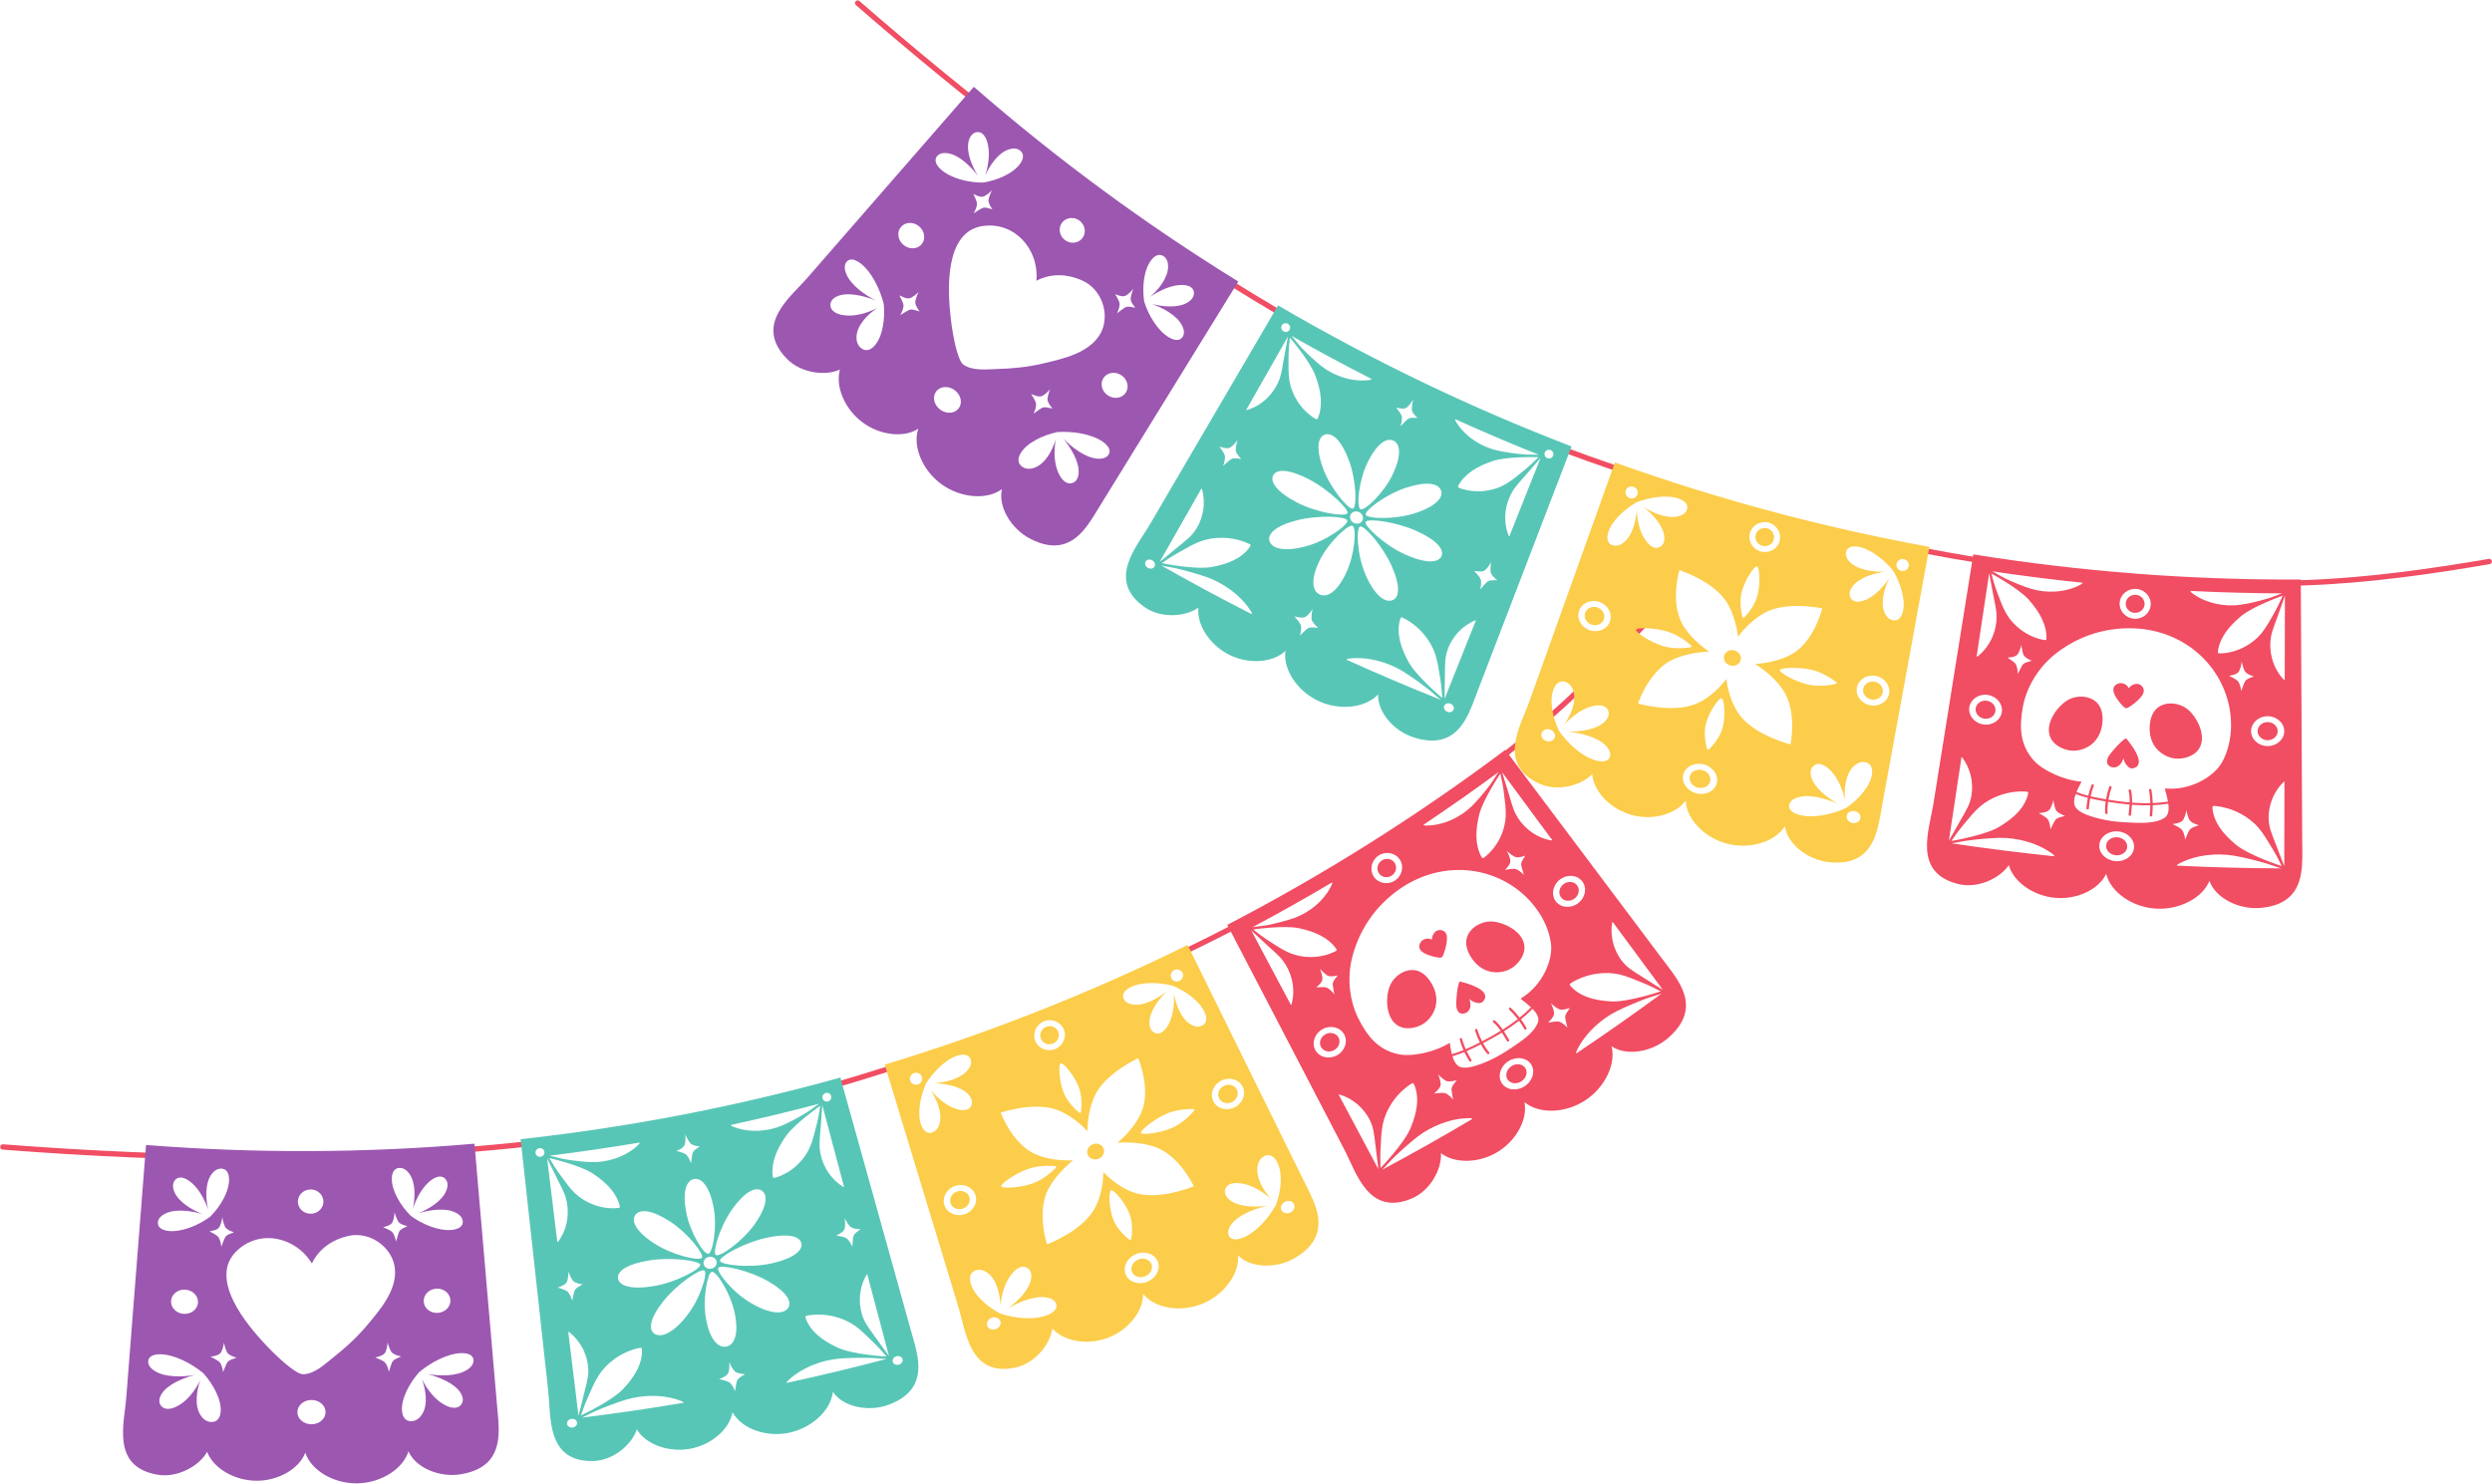 <?xml version="1.0" encoding="UTF-8"?><svg xmlns="http://www.w3.org/2000/svg" xmlns:xlink="http://www.w3.org/1999/xlink" height="1145.2" preserveAspectRatio="xMidYMid meet" version="1.0" viewBox="99.0 488.0 1923.3 1145.2" width="1923.3" zoomAndPan="magnify"><g><g id="change1_1"><path d="M 101.031 1375.41 C 168.168 1380.621 235.199 1383.609 301.707 1383.609 C 460.547 1383.609 616.43 1366.551 763.711 1321.738 C 898.656 1280.68 1029.949 1224.449 1149.988 1149.969 C 1190.289 1124.969 1229.289 1097.84 1266.391 1068.281 C 1304.68 1037.77 1340.629 1001.949 1370.711 970.449 C 1371.5 969.621 1371.469 968.32 1370.648 967.531 C 1369.82 966.738 1368.52 966.77 1367.73 967.602 C 1337.699 999.039 1301.859 1034.73 1263.809 1065.051 C 1226.859 1094.5 1187.98 1121.539 1147.809 1146.461 C 1028.129 1220.711 897.16 1276.82 762.508 1317.781 C 615.727 1362.441 460.254 1379.48 301.707 1379.48 C 235.32 1379.48 168.398 1376.488 101.348 1371.301 C 100.215 1371.211 99.219 1372.059 99.133 1373.199 C 99.043 1374.34 99.898 1375.32 101.035 1375.41 L 101.031 1375.41" fill="#f14d63"/></g><g id="change2_1"><path d="M 255.812 1547.93 L 255.824 1547.891 L 255.473 1547.988 Z M 255.812 1547.93" fill="#9c57b1"/></g><g id="change2_2"><path d="M 260.891 1427.07 L 261.207 1427.191 L 261.191 1427.148 Z M 260.891 1427.07" fill="#9c57b1"/></g><g id="change2_3"><path d="M 422.797 1547.34 L 422.445 1547.25 L 422.461 1547.281 Z M 422.797 1547.34" fill="#9c57b1"/></g><g id="change2_4"><path d="M 416.133 1426.551 L 416.113 1426.59 L 416.43 1426.461 Z M 416.133 1426.551" fill="#9c57b1"/></g><g id="change2_5"><path d="M 455.734 1433.262 C 454.516 1435.859 451.23 1436.961 448.234 1437.32 C 437.922 1438.57 424.898 1433.02 416.113 1426.59 L 416.094 1426.57 L 416.094 1426.559 C 408.414 1418.988 401.289 1407.43 401.387 1397.699 C 401.414 1394.871 402.168 1391.68 404.672 1390.219 C 406.434 1389.211 408.719 1389.32 410.559 1390.16 C 412.402 1391.012 413.848 1392.5 414.996 1394.129 C 419.98 1401.211 419.426 1412.77 417.637 1421.039 C 420.566 1412.191 425.727 1403.031 432.574 1398.391 C 434.984 1396.762 438.117 1395.48 440.797 1396.609 C 442.672 1397.391 443.91 1399.25 444.266 1401.199 C 444.625 1403.141 444.207 1405.148 443.477 1407 C 440.348 1414.988 430.156 1421.18 421.98 1424.5 C 430.465 1421.961 442.344 1420.051 450.344 1423.871 C 452.195 1424.75 453.945 1425.961 455.066 1427.609 C 456.18 1429.27 456.59 1431.441 455.734 1433.262 Z M 426.004 1492.691 C 425.723 1487.531 430.078 1483.09 435.719 1482.73 C 441.375 1482.379 446.23 1486.238 446.602 1491.41 C 446.965 1496.57 442.621 1501.078 436.887 1501.441 C 431.168 1501.789 426.293 1497.871 426.004 1492.691 Z M 463.777 1541.039 C 462.855 1542.859 461.18 1544.32 459.34 1545.469 C 451.402 1550.5 438.328 1550.23 428.953 1548.66 C 438.086 1551.031 449.875 1555.762 454.477 1563.191 C 455.539 1564.91 456.305 1566.852 456.199 1568.809 C 456.094 1570.789 455.016 1572.809 453.062 1573.871 C 450.262 1575.379 446.621 1574.551 443.742 1573.25 C 435.555 1569.57 428.805 1561.07 424.688 1552.59 C 427.523 1560.609 429.539 1572.039 424.797 1579.641 C 423.695 1581.391 422.242 1583.031 420.273 1584.07 C 418.301 1585.102 415.754 1585.449 413.676 1584.609 C 410.727 1583.41 409.59 1580.301 409.293 1577.488 C 408.309 1567.801 415.066 1555.648 422.418 1547.27 L 422.445 1547.25 C 431.16 1539.922 444.129 1532.781 455.094 1532.48 C 458.277 1532.391 461.902 1532.98 463.586 1535.359 C 464.766 1537.02 464.699 1539.23 463.777 1541.039 Z M 400.609 1542.32 C 400.207 1543.469 399.812 1544.629 399.461 1545.801 L 399.168 1546.988 C 398.234 1542.75 396.918 1540.449 395.992 1539.578 C 394.16 1537.852 388.617 1535.891 388.617 1535.891 C 390.148 1535.41 393.766 1534.781 395.633 1532.91 C 397.309 1531.23 398 1526.52 398.141 1524.172 C 398.707 1526.738 400.355 1531.031 401.613 1532.16 C 403.555 1533.91 406.48 1534.551 408.531 1535.059 C 406.445 1536.191 403.652 1536.879 402.168 1538.719 C 401.375 1539.73 401.02 1541.16 400.609 1542.32 Z M 355.348 1536.52 C 349.609 1541.039 341.582 1548.781 332.871 1548.781 C 327.09 1548.801 311.684 1534.281 304.504 1526.512 C 288.578 1509.809 259.973 1474.82 281.449 1453.852 C 298.684 1436.828 326.691 1442.078 339.711 1463.27 C 345.75 1450.859 356.762 1444.551 367.781 1442.039 C 384.133 1438.34 400.309 1449.941 403.398 1464.719 C 403.574 1465.59 403.711 1466.469 403.793 1467.359 C 405.387 1484.02 392.434 1498.969 381.871 1511.512 C 374.176 1520.699 365.055 1528.91 355.348 1536.52 Z M 339.438 1587.391 C 333.395 1587.41 328.504 1583.199 328.523 1578.031 C 328.543 1572.852 333.395 1568.672 339.367 1568.648 C 345.332 1568.629 350.203 1572.77 350.273 1577.941 C 350.332 1583.121 345.477 1587.371 339.438 1587.391 Z M 274.848 1539.18 C 273.98 1540.109 273.508 1541.52 273.012 1542.641 C 272.52 1543.762 272.035 1544.891 271.609 1546.039 L 271.215 1547.199 C 270.594 1542.891 269.445 1540.5 268.594 1539.559 C 266.883 1537.711 261.465 1535.34 261.465 1535.34 C 263.043 1534.969 266.715 1534.621 268.719 1532.891 C 270.527 1531.328 271.57 1526.691 271.891 1524.359 C 272.266 1526.961 273.598 1531.371 274.781 1532.59 C 276.598 1534.469 279.48 1535.34 281.5 1536 C 279.324 1536.969 276.477 1537.441 274.848 1539.18 Z M 269.297 1578.039 C 269.035 1580.852 267.914 1583.961 264.941 1585.199 C 262.879 1586.039 260.305 1585.719 258.316 1584.699 C 256.328 1583.68 254.844 1582.051 253.727 1580.309 C 248.895 1572.738 250.824 1561.301 253.617 1553.262 C 249.539 1561.77 242.812 1570.32 234.582 1574.051 C 231.695 1575.371 228.023 1576.219 225.188 1574.738 C 223.207 1573.699 222.09 1571.68 221.973 1569.711 C 221.855 1567.73 222.613 1565.801 223.672 1564.07 C 228.258 1556.609 240.105 1551.801 249.285 1549.352 C 239.855 1550.988 226.672 1551.352 218.613 1546.391 C 216.75 1545.238 215.043 1543.801 214.098 1541.988 C 213.152 1540.18 213.055 1537.961 214.234 1536.301 C 215.926 1533.922 219.574 1533.301 222.789 1533.359 C 233.879 1533.59 246.996 1540.641 255.824 1547.891 L 255.852 1547.922 C 263.324 1556.25 270.223 1568.34 269.297 1578.039 Z M 251.797 1493.371 C 251.555 1498.539 246.672 1502.5 240.895 1502.191 C 235.125 1501.879 230.703 1497.398 231.016 1492.23 C 231.344 1487.07 236.227 1483.172 241.918 1483.48 C 247.617 1483.789 252.043 1488.199 251.797 1493.371 Z M 279.598 1439.199 C 277.543 1440.172 274.848 1440.641 273.305 1442.379 C 272.48 1443.32 272.035 1444.719 271.559 1445.84 C 271.086 1446.961 270.633 1448.09 270.215 1449.23 L 269.84 1450.391 C 269.277 1446.078 268.207 1443.699 267.398 1442.75 C 265.801 1440.891 260.703 1438.531 260.703 1438.531 C 262.195 1438.16 265.652 1437.809 267.562 1436.078 C 269.27 1434.531 270.281 1429.891 270.594 1427.551 C 270.926 1430.16 272.172 1434.57 273.273 1435.781 C 274.984 1437.672 277.699 1438.539 279.598 1439.199 Z M 221.941 1428.488 C 223.062 1426.828 224.812 1425.609 226.688 1424.719 C 234.727 1420.84 246.73 1422.672 255.297 1425.16 C 247.023 1421.879 236.695 1415.77 233.473 1407.801 C 232.73 1405.961 232.285 1403.949 232.633 1402 C 232.973 1400.051 234.199 1398.191 236.09 1397.391 C 238.801 1396.25 241.957 1397.5 244.402 1399.109 C 251.352 1403.699 256.621 1412.82 259.637 1421.648 C 257.766 1413.398 257.109 1401.84 262.07 1394.719 C 263.207 1393.09 264.66 1391.578 266.512 1390.73 C 268.367 1389.871 270.652 1389.738 272.426 1390.738 C 274.965 1392.172 275.75 1395.359 275.797 1398.18 C 275.977 1407.93 268.898 1419.531 261.234 1427.16 L 261.234 1427.172 L 261.23 1427.172 L 261.207 1427.191 C 252.438 1433.68 239.352 1439.34 228.918 1438.16 C 225.887 1437.82 222.566 1436.73 221.32 1434.141 C 220.441 1432.34 220.832 1430.16 221.941 1428.488 Z M 338.715 1406.16 C 344.125 1406.141 348.547 1410.281 348.609 1415.461 C 348.668 1420.641 344.273 1424.879 338.785 1424.891 C 333.309 1424.922 328.875 1420.711 328.895 1415.539 C 328.914 1410.359 333.309 1406.18 338.715 1406.16 Z M 401.27 1432.352 C 402.832 1430.66 403.445 1425.961 403.555 1423.602 C 404.109 1426.16 405.703 1430.449 406.895 1431.578 C 408.742 1433.32 411.488 1433.961 413.434 1434.461 C 411.48 1435.602 408.848 1436.289 407.469 1438.141 C 406.73 1439.148 406.406 1440.578 406.039 1441.738 C 405.656 1442.891 405.309 1444.051 404.984 1445.23 L 404.711 1446.422 C 403.797 1442.18 402.535 1439.879 401.672 1439.012 C 399.922 1437.289 394.695 1435.359 394.695 1435.359 C 396.137 1434.859 399.527 1434.23 401.27 1432.352 Z M 482.555 1572.172 C 480.445 1547.641 478.324 1523.109 476.207 1498.578 C 472.574 1456.359 468.93 1414.141 465.293 1371.91 L 465.203 1370.84 C 381.348 1378.07 296.594 1378.48 211.711 1371.828 C 208.555 1412.18 205.391 1452.539 202.234 1492.891 C 200.309 1517.5 198.379 1542.109 196.453 1566.719 C 194.941 1586.82 184.594 1620.59 221.125 1626.422 C 236.414 1628.789 252.898 1619.449 258.863 1608.68 C 263.543 1621.238 279.746 1630.879 296.766 1631 C 313.785 1631.16 329.941 1621.801 334.625 1609.32 C 339 1622.879 356.328 1633.27 374.613 1633.02 C 392.895 1632.789 410.059 1621.949 414.254 1608.281 C 419.613 1620.73 437.832 1628.789 454.758 1625.988 C 476.555 1622.379 482.625 1609.969 483.699 1596.449 C 484.352 1588.281 483.195 1579.672 482.555 1572.172" fill="#9c57b1"/></g><g id="change3_1"><path d="M 738.004 1338.18 C 736.168 1338.68 734.285 1337.621 733.805 1335.828 C 733.332 1334.039 734.43 1332.191 736.262 1331.699 C 738.094 1331.211 739.969 1332.25 740.453 1334.039 C 740.945 1335.828 739.844 1337.691 738.004 1338.18 Z M 792.664 1541.398 C 790.586 1541.969 788.504 1540.961 788.027 1539.172 C 787.551 1537.379 788.844 1535.48 790.93 1534.93 C 792.996 1534.359 795.078 1535.359 795.57 1537.141 C 796.055 1538.93 794.762 1540.84 792.664 1541.398 Z M 785.074 1534.641 C 785.066 1534.641 778.613 1525.941 775.582 1521.52 C 772.34 1516.801 768.07 1511.77 765.758 1506.641 C 763.539 1501.699 762.508 1496.238 762.605 1490.789 C 762.73 1484.371 764.414 1477.969 767.582 1472.41 L 768.309 1471.531 C 773.898 1492.57 779.48 1513.609 785.074 1534.641 Z M 745.211 1528.121 C 733.086 1522.461 724.379 1515.441 720.812 1505.512 L 720.582 1504.328 C 720.801 1503.801 721.504 1503.621 722.137 1503.5 C 728.875 1502.27 736.09 1502.578 742.891 1504.25 C 748.672 1505.672 754.172 1508.059 758.809 1511.328 C 763.641 1514.738 768.168 1519.43 772.387 1523.48 C 776.238 1527.172 779.688 1530.941 783.238 1535.129 C 783.223 1535.172 756.91 1533.672 745.211 1528.121 Z M 706.285 1555.461 L 706.254 1555.449 C 706.031 1554.961 706.516 1554.379 706.996 1553.91 C 712.129 1548.891 718.949 1544.672 726.473 1541.641 C 732.855 1539.07 739.766 1537.34 746.613 1536.738 C 753.738 1536.121 763.395 1536.012 770.488 1536.16 C 774.668 1536.25 779.09 1536.871 783.277 1536.961 C 757.762 1543.699 732.086 1549.871 706.285 1555.461 Z M 678.941 1494.051 C 664.004 1485.43 651.492 1469.199 653.41 1466.641 C 655.438 1463.93 676.582 1468.371 691.473 1476.82 C 706.363 1485.301 710.594 1492.98 707.133 1497.801 C 703.691 1502.59 693.852 1502.66 678.941 1494.051 Z M 659.523 1527.441 C 653.305 1528.629 646.895 1522.238 643.941 1506.281 C 641.016 1490.32 645.148 1470.359 648.402 1469.73 C 651.879 1469.07 662.914 1486.102 666.125 1502 C 669.309 1517.91 665.75 1526.238 659.523 1527.441 Z M 668.117 1553.309 C 667.453 1554.43 667.316 1555.898 667.074 1557.109 C 666.836 1558.32 666.621 1559.52 666.449 1560.73 L 666.324 1561.949 C 664.734 1557.891 663.062 1555.828 662.008 1555.109 C 659.902 1553.691 654.016 1552.609 654.016 1552.609 C 655.492 1551.891 659.035 1550.719 660.637 1548.578 C 662.074 1546.648 662.066 1541.891 661.855 1539.551 C 662.816 1542 665.125 1545.988 666.559 1546.91 C 668.789 1548.328 671.828 1548.52 673.98 1548.699 C 672.043 1550.141 669.328 1551.25 668.117 1553.309 Z M 629.086 1503.66 C 618.43 1517.199 609.258 1520.801 604.273 1517.621 C 599.258 1514.43 600.344 1505.73 611.023 1492.328 C 621.73 1478.941 639.711 1466.961 642.605 1468.73 C 645.336 1470.391 639.746 1490.109 629.086 1503.66 Z M 626.508 1570.84 C 600.441 1575.25 574.27 1579.07 548 1582.301 C 551.859 1580.66 555.758 1578.43 559.605 1576.801 C 566.152 1574.02 575.176 1570.539 582.051 1568.461 C 588.645 1566.48 595.707 1565.5 602.605 1565.52 C 610.738 1565.539 618.629 1566.91 625.27 1569.672 C 625.895 1569.93 626.559 1570.27 626.531 1570.809 Z M 553.125 1565.73 C 555.543 1560.41 558.008 1554.371 561.242 1549.41 C 564.352 1544.641 568.559 1540.379 573.414 1536.922 C 579.129 1532.828 585.719 1529.859 592.453 1528.5 C 593.078 1528.371 593.809 1528.289 594.191 1528.691 L 594.441 1529.879 C 594.793 1540.41 589.316 1550.172 580.125 1559.941 C 571.316 1569.43 547.375 1580.629 547.348 1580.59 C 549.102 1575.379 550.914 1570.602 553.125 1565.73 Z M 537.574 1515.988 L 538.586 1516.551 C 543.598 1520.531 547.551 1525.84 550.055 1531.762 C 552.176 1536.781 553.254 1542.219 553.02 1547.641 C 552.781 1553.262 550.672 1559.52 549.414 1565.102 C 548.242 1570.34 545.465 1580.809 545.465 1580.809 C 542.824 1559.211 540.199 1537.609 537.574 1515.988 Z M 540.906 1589.922 C 538.754 1590.18 536.832 1588.891 536.617 1587.051 C 536.406 1585.199 537.973 1583.5 540.117 1583.25 C 542.25 1583 544.172 1584.281 544.395 1586.121 C 544.617 1587.961 543.059 1589.672 540.906 1589.922 Z M 515.352 1374.27 C 517.238 1374.051 518.949 1375.359 519.176 1377.191 C 519.402 1379.031 518.035 1380.711 516.137 1380.941 C 514.246 1381.16 512.531 1379.852 512.316 1378 C 512.102 1376.16 513.461 1374.488 515.352 1374.27 Z M 548.684 1479.422 C 546.754 1480.719 544.105 1481.629 542.852 1483.59 C 542.152 1484.66 541.938 1486.121 541.641 1487.289 C 541.344 1488.48 541.07 1489.672 540.84 1490.871 L 540.652 1492.078 C 539.375 1487.922 537.906 1485.738 536.941 1484.949 C 535.012 1483.371 529.484 1481.879 529.484 1481.879 C 530.93 1481.27 534.367 1480.359 536.004 1478.34 C 537.477 1476.52 537.746 1471.781 537.676 1469.43 C 538.445 1471.93 540.414 1476.078 541.734 1477.102 C 543.762 1478.68 546.641 1479.09 548.684 1479.422 Z M 521.273 1382.121 C 521.273 1382.121 526.051 1391.68 528.316 1396.469 C 530.723 1401.59 534.082 1407.16 535.664 1412.551 C 537.184 1417.738 537.562 1423.281 536.863 1428.66 C 536.035 1435 533.707 1441.121 529.973 1446.16 L 529.168 1446.941 C 526.539 1425.328 523.906 1403.719 521.273 1382.121 Z M 556.332 1393.762 C 566.883 1400.699 574.523 1408.398 577.27 1418.578 L 577.406 1419.789 C 577.176 1420.27 576.492 1420.41 575.906 1420.469 C 569.504 1421.121 562.766 1420.102 556.574 1417.699 C 551.324 1415.66 546.465 1412.629 542.516 1408.801 C 538.41 1404.82 534.777 1399.57 531.406 1394.988 C 528.32 1390.789 525.648 1386.57 522.957 1381.91 C 522.938 1381.961 546.102 1387.121 556.332 1393.762 Z M 592.57 1369.961 L 592.59 1369.98 C 592.789 1370.48 592.336 1371.02 591.906 1371.449 C 587.211 1376.109 580.953 1379.82 574.051 1382.18 C 568.199 1384.172 561.887 1385.211 555.707 1385.051 C 549.266 1384.891 540.645 1383.82 534.359 1382.711 C 530.656 1382.051 526.797 1380.801 523.113 1380.09 C 546.352 1377.23 569.516 1373.859 592.57 1369.961 Z M 639.438 1464.219 C 640.074 1467.43 620.934 1477.941 603.254 1480.809 C 585.594 1483.691 576.793 1480.359 575.984 1474.879 C 575.176 1469.359 582.57 1463.781 599.984 1460.941 C 617.387 1458.121 638.844 1461.25 639.438 1464.219 Z M 640.734 1458.879 C 638.699 1461.629 617.621 1456.859 603.516 1447.551 C 589.414 1438.27 585.965 1430.211 589.461 1425.68 C 592.98 1421.129 602.098 1421.762 616.18 1430.93 C 630.25 1440.09 642.637 1456.32 640.734 1458.879 Z M 652.047 1461.801 C 652.543 1464.32 650.703 1466.801 647.945 1467.328 C 645.168 1467.859 642.543 1466.25 642.059 1463.719 C 641.586 1461.199 643.434 1458.73 646.184 1458.211 C 648.93 1457.68 651.551 1459.281 652.047 1461.801 Z M 634.598 1398.109 C 640.32 1397 646.414 1403.391 649.613 1419.301 C 652.828 1435.211 649.008 1455.18 645.715 1455.809 C 642.207 1456.488 631.457 1439.32 628.527 1423.359 C 625.574 1407.398 628.867 1399.211 634.598 1398.109 Z M 627.004 1372.539 C 628.273 1370.648 628.176 1365.898 627.938 1363.559 C 628.848 1366.02 631 1370.039 632.305 1370.98 C 634.348 1372.449 637.102 1372.699 639.039 1372.922 C 637.32 1374.32 634.895 1375.379 633.836 1377.391 C 633.27 1378.488 633.172 1379.961 632.98 1381.16 C 632.785 1382.352 632.609 1383.551 632.473 1384.75 L 632.383 1385.969 C 630.883 1381.898 629.328 1379.809 628.371 1379.07 C 626.441 1377.609 621.109 1376.43 621.109 1376.43 C 622.434 1375.738 625.613 1374.641 627.004 1372.539 Z M 686.711 1406.93 C 691.629 1409.84 691.434 1418.602 681.801 1432.461 C 672.188 1446.352 654.395 1458.602 651.473 1456.801 C 648.766 1455.129 654.227 1435.461 663.879 1421.73 C 673.535 1408 681.758 1404.02 686.711 1406.93 Z M 663.133 1356.352 C 685.957 1351.41 708.66 1345.949 731.238 1339.98 C 728.098 1342.012 724.984 1344.602 721.801 1346.578 C 716.398 1349.949 708.809 1354.141 702.902 1356.68 C 697.242 1359.109 691.004 1360.5 684.836 1360.82 C 677.566 1361.191 670.395 1360.09 664.301 1357.488 C 663.734 1357.25 663.121 1356.922 663.121 1356.379 Z M 717.469 1447.609 C 718.766 1453 711.848 1459.352 694.406 1463.238 C 676.945 1467.148 655.234 1464.289 654.668 1461.289 C 654.078 1458.102 672.871 1447.43 690.051 1443.578 C 707.25 1439.75 716.164 1442.18 717.469 1447.609 Z M 729.094 1356.891 C 727.684 1362.398 726.25 1368.621 723.93 1373.84 C 721.703 1378.859 718.328 1383.469 714.219 1387.32 C 709.379 1391.84 703.508 1395.289 697.328 1397.059 C 696.77 1397.23 696.086 1397.359 695.695 1396.98 L 695.371 1395.82 C 694.133 1385.34 698.363 1375.359 705.555 1364.988 C 712.57 1355.031 732.098 1341.641 732.066 1341.609 C 731.301 1346.941 730.391 1351.852 729.094 1356.891 Z M 763.113 1436.801 C 761.387 1438.34 758.891 1439.59 757.887 1441.699 C 757.352 1442.84 757.332 1444.309 757.195 1445.531 C 757.059 1446.75 756.934 1447.961 756.867 1449.172 L 756.84 1450.391 C 755.035 1446.441 753.301 1444.469 752.238 1443.809 C 750.129 1442.512 744.461 1441.75 744.461 1441.738 C 745.816 1440.949 749.09 1439.602 750.445 1437.379 C 751.66 1435.391 751.297 1430.648 750.922 1428.32 C 752.02 1430.711 754.508 1434.57 755.941 1435.398 C 758.156 1436.699 761.055 1436.73 763.113 1436.801 Z M 750.453 1404.289 L 749.414 1403.879 C 744.09 1400.57 739.668 1395.75 736.539 1390.18 C 733.891 1385.441 732.184 1380.148 731.668 1374.781 C 731.137 1369.191 732.172 1362.77 732.504 1357.121 C 732.816 1351.828 733.695 1341.18 733.688 1341.18 C 739.277 1362.219 744.867 1383.262 750.453 1404.289 Z M 801.867 1514.41 C 795.258 1490.699 788.652 1466.98 782.039 1443.27 C 770.66 1402.441 759.273 1361.621 747.891 1320.801 L 747.609 1319.762 C 666.926 1342.25 584.383 1358.199 500.82 1367.359 C 505.227 1407.59 509.637 1447.828 514.043 1488.07 C 516.73 1512.602 519.422 1537.141 522.109 1561.68 C 524.371 1581.711 520.57 1616.809 557.117 1615.781 C 572.398 1615.289 586.688 1603.078 590.484 1591.391 C 597.375 1602.871 614.902 1609.359 631.488 1606.352 C 648.086 1603.371 662.086 1591.211 664.34 1578.078 C 671.105 1590.602 689.922 1597.629 707.707 1594.02 C 725.496 1590.449 740.242 1576.641 741.805 1562.43 C 749.348 1573.68 768.637 1578.262 784.664 1572.41 C 805.309 1564.859 808.957 1551.551 807.496 1538.059 C 806.609 1529.922 803.891 1521.66 801.867 1514.41" fill="#58c6b7"/></g><g id="change4_1"><path d="M 977.57 1460.211 C 973.438 1461.852 971.215 1466.078 972.609 1469.672 C 974.004 1473.262 978.543 1474.859 982.715 1473.211 C 986.887 1471.559 989.105 1467.289 987.664 1463.711 C 986.23 1460.141 981.703 1458.578 977.57 1460.211" fill="#fccd4b"/></g><g id="change4_2"><path d="M 938.699 1374.641 C 937.172 1377.77 938.555 1381.309 941.809 1382.559 C 945.074 1383.809 948.977 1382.262 950.5 1379.121 C 952.02 1375.98 950.59 1372.449 947.344 1371.219 C 944.09 1369.988 940.23 1371.52 938.699 1374.641" fill="#fccd4b"/></g><g id="change4_3"><path d="M 841.988 1421 C 846.023 1419.711 848.328 1415.66 847.129 1412 C 845.938 1408.328 841.719 1406.41 837.727 1407.691 C 833.738 1408.969 831.418 1412.98 832.566 1416.66 C 833.727 1420.34 837.957 1422.301 841.988 1421" fill="#fccd4b"/></g><g id="change4_4"><path d="M 1004.219 1248.961 L 1004.219 1248.93 L 1003.98 1249.148 Z M 1004.219 1248.961" fill="#fccd4b"/></g><g id="change4_5"><path d="M 813.996 1324.359 L 813.672 1324.359 L 813.691 1324.379 Z M 813.996 1324.359" fill="#fccd4b"/></g><g id="change4_6"><path d="M 911.613 1293.57 C 915.324 1292.102 917.172 1287.98 915.734 1284.398 C 914.293 1280.828 910.141 1279.121 906.461 1280.578 C 902.785 1282.031 900.926 1286.121 902.324 1289.711 C 903.73 1293.301 907.891 1295.039 911.613 1293.57" fill="#fccd4b"/></g><g id="change4_7"><path d="M 870.863 1501.852 L 870.855 1501.879 L 871.152 1501.672 Z M 870.863 1501.852" fill="#fccd4b"/></g><g id="change4_8"><path d="M 1043.73 1326.141 C 1039.941 1327.941 1038.172 1332.23 1039.801 1335.73 C 1041.441 1339.219 1045.891 1340.59 1049.738 1338.762 C 1053.578 1336.93 1055.328 1332.609 1053.648 1329.141 C 1051.98 1325.672 1047.531 1324.328 1043.73 1326.141" fill="#fccd4b"/></g><g id="change4_9"><path d="M 1051.68 1342.852 C 1045.34 1345.879 1037.969 1343.602 1035.301 1337.84 C 1032.629 1332.07 1035.539 1325.012 1041.789 1322.039 C 1048.031 1319.07 1055.359 1321.25 1058.129 1326.969 C 1060.91 1332.68 1058.031 1339.84 1051.68 1342.852 Z M 1084.07 1417.449 L 1084.051 1417.48 C 1078.66 1427.641 1068.75 1439.23 1058.18 1443.43 C 1055.109 1444.641 1051.41 1445.359 1048.98 1443.711 C 1047.289 1442.551 1046.629 1440.441 1046.91 1438.41 C 1047.191 1436.379 1048.301 1434.43 1049.672 1432.699 C 1055.57 1425.25 1067.98 1420.809 1077.391 1418.68 C 1067.898 1419.969 1055.07 1419.781 1048.199 1414.379 C 1046.609 1413.129 1045.23 1411.578 1044.641 1409.691 C 1044.039 1407.801 1044.359 1405.531 1045.789 1403.891 C 1047.859 1401.512 1051.5 1401.02 1054.609 1401.211 C 1063.461 1401.75 1072.852 1407.129 1079.922 1413.398 C 1074.23 1407.059 1068.148 1397.199 1069.57 1388.41 C 1069.898 1386.379 1070.59 1384.328 1071.969 1382.629 C 1073.359 1380.941 1075.512 1379.672 1077.691 1379.648 C 1080.82 1379.621 1083.07 1382.039 1084.449 1384.512 C 1089.199 1393.012 1087.84 1406.84 1084.07 1417.449 Z M 1094.859 1423.93 C 1092.18 1425.211 1089.109 1424.379 1088.02 1422.07 C 1086.922 1419.762 1088.199 1416.859 1090.879 1415.578 C 1093.539 1414.301 1096.609 1415.129 1097.711 1417.43 C 1098.828 1419.73 1097.559 1422.648 1094.859 1423.93 Z M 979.59 1362.57 C 978.867 1360.828 989.105 1352.199 999.172 1347.762 C 1007.07 1344.289 1016.379 1344.039 1020.051 1344.078 C 1020.73 1344.09 1021.09 1344.828 1020.641 1345.352 C 1018.262 1348.141 1011.852 1354.988 1003.891 1358.488 C 993.727 1362.969 980.27 1364.211 979.59 1362.57 Z M 973.691 1408.422 C 964.691 1405.211 956.449 1398.949 950.531 1392.691 C 950.461 1401.309 948.66 1411.531 944.273 1420.051 C 935.066 1438.102 907.055 1448.609 907.066 1448.539 C 907.035 1448.539 898.758 1423.57 908.086 1405.879 C 912.527 1397.449 920.02 1389.512 927.207 1383.66 C 918.035 1384.039 907.375 1382.852 898.738 1379.25 C 880.422 1371.609 871.34 1346.809 871.32 1346.84 C 871.363 1346.879 897.605 1337.801 915.797 1345.102 C 924.406 1348.59 932.445 1354.941 938.316 1361.23 C 938.324 1352.629 939.918 1342.48 943.824 1334 C 952.094 1316.219 977.48 1304.879 977.48 1304.809 C 977.453 1304.809 987.797 1329.109 979.66 1347.219 C 975.777 1355.84 968.629 1364.051 961.57 1370.059 C 970.73 1369.488 981.477 1370.23 990.402 1373.32 C 1009.34 1379.828 1020.379 1403.699 1020.352 1403.719 C 1020.41 1403.762 992.758 1415.281 973.691 1408.422 Z M 958.312 1429.539 C 954.648 1420.141 954.617 1407.57 956.449 1406.852 C 958.398 1406.078 966.859 1415.309 970.621 1424.66 C 973.57 1432 972.68 1440.828 972.137 1444.301 C 972.035 1444.961 971.168 1445.301 970.641 1444.891 C 967.875 1442.73 961.18 1436.91 958.312 1429.539 Z M 984.383 1477.43 C 977.492 1480.16 970 1477.512 967.715 1471.578 C 965.43 1465.648 969.113 1458.691 975.902 1455.988 C 982.695 1453.309 990.148 1455.859 992.535 1461.75 C 994.934 1467.641 991.289 1474.699 984.383 1477.43 Z M 914.281 1497.031 C 913.637 1499.891 910.453 1501.91 907.395 1503.121 C 896.828 1507.281 881.719 1505.609 870.855 1501.879 L 870.828 1501.871 L 870.824 1501.871 C 860.832 1496.711 850.391 1487.559 848.031 1478.109 C 847.348 1475.359 847.34 1472.059 849.625 1469.941 C 851.227 1468.461 853.664 1467.91 855.812 1468.211 C 857.969 1468.5 859.879 1469.531 861.504 1470.781 C 868.551 1476.211 870.863 1487.559 871.066 1496.078 C 871.914 1486.68 875.062 1476.34 881.133 1469.891 C 883.27 1467.621 886.246 1465.48 889.367 1465.801 C 891.539 1466.031 893.312 1467.48 894.18 1469.25 C 895.035 1471.031 895.094 1473.102 894.793 1475.109 C 893.484 1483.738 884.289 1492.648 876.504 1498.199 C 884.816 1493.32 896.859 1488.07 906.242 1489.48 C 908.43 1489.801 910.57 1490.461 912.164 1491.75 C 913.754 1493.039 914.727 1495.031 914.281 1497.031 Z M 867.402 1513.98 C 864.57 1514.879 861.652 1513.629 860.883 1511.191 C 860.125 1508.75 861.781 1506.059 864.598 1505.16 C 867.414 1504.27 870.324 1505.512 871.105 1507.941 C 871.895 1510.379 870.234 1513.078 867.402 1513.98 Z M 836.34 1403.379 C 842.906 1401.27 849.855 1404.422 851.84 1410.461 C 853.84 1416.488 850.047 1423.191 843.367 1425.328 C 836.699 1427.461 829.73 1424.211 827.84 1418.141 C 825.953 1412.078 829.781 1405.48 836.34 1403.379 Z M 892.309 1390.359 C 900.414 1387.449 909.707 1387.852 913.355 1388.141 C 914.047 1388.199 914.34 1388.961 913.844 1389.461 C 911.289 1392.07 904.441 1398.449 896.266 1401.391 C 885.828 1405.141 872.344 1405.449 871.777 1403.762 C 871.184 1401.98 881.977 1394.078 892.309 1390.359 Z M 813.652 1324.391 L 813.664 1324.391 L 813.672 1324.359 C 819.418 1315.301 828.922 1305.469 838.5 1302.691 C 841.277 1301.891 844.609 1301.641 846.727 1303.551 C 848.211 1304.879 848.723 1307.031 848.387 1308.988 C 848.051 1310.949 846.965 1312.73 845.648 1314.27 C 839.973 1320.898 828.402 1323.609 819.754 1324.23 C 828.402 1324.449 840.012 1326.328 846.016 1332.449 C 847.398 1333.879 848.578 1335.559 849.004 1337.488 C 849.441 1339.422 849.016 1341.609 847.57 1343.07 C 845.496 1345.172 842.066 1345.191 839.195 1344.602 C 831.027 1342.91 822.871 1336.25 817.039 1329.012 C 821.613 1336.102 826.379 1346.66 824.188 1355.078 C 823.68 1357.031 822.824 1358.941 821.363 1360.391 C 819.898 1361.84 817.746 1362.75 815.707 1362.422 C 812.793 1361.941 810.984 1359.199 810 1356.539 C 806.609 1347.422 809.383 1334.141 813.652 1324.391 Z M 804.574 1316.27 C 807.066 1315.48 809.738 1316.801 810.508 1319.23 C 811.297 1321.672 809.895 1324.289 807.379 1325.09 C 804.863 1325.891 802.203 1324.551 801.434 1322.109 C 800.68 1319.68 802.078 1317.059 804.574 1316.27 Z M 931.43 1326.762 C 934.375 1334.102 933.711 1342.828 933.277 1346.262 C 933.184 1346.91 932.375 1347.23 931.879 1346.82 C 929.211 1344.621 922.75 1338.699 919.875 1331.34 C 916.211 1321.941 915.918 1309.469 917.633 1308.789 C 919.457 1308.07 927.672 1317.398 931.43 1326.762 Z M 904.789 1276.359 C 910.832 1273.961 917.676 1276.77 920.07 1282.66 C 922.469 1288.551 919.43 1295.359 913.281 1297.789 C 907.129 1300.219 900.262 1297.328 897.969 1291.398 C 895.68 1285.469 898.758 1278.75 904.789 1276.359 Z M 965.789 1256.422 C 966.027 1253.578 968.633 1251.48 971.227 1250.16 C 980.113 1245.621 993.812 1246.27 1004.219 1248.93 L 1004.25 1248.93 C 1014.07 1253.109 1025.191 1260.879 1028.969 1269.859 C 1030.059 1272.461 1030.621 1275.699 1028.809 1278.051 C 1027.559 1279.691 1025.359 1280.5 1023.289 1280.449 C 1021.219 1280.398 1019.289 1279.59 1017.578 1278.52 C 1010.199 1273.891 1006.449 1262.922 1004.949 1254.609 C 1005.629 1263.891 1004.25 1274.34 999.418 1281.172 C 997.719 1283.57 995.207 1285.898 992.254 1285.801 C 990.199 1285.73 988.387 1284.422 987.371 1282.711 C 986.367 1281.02 986.078 1278.98 986.117 1276.988 C 986.309 1268.422 993.508 1259.09 999.684 1253 C 992.93 1258.48 982.609 1264.441 973.926 1263.488 C 971.91 1263.27 969.891 1262.711 968.305 1261.512 C 966.715 1260.32 965.625 1258.391 965.789 1256.422 Z M 1005.328 1236.789 C 1007.699 1235.66 1010.52 1236.602 1011.629 1238.898 C 1012.75 1241.199 1011.711 1244 1009.32 1245.141 C 1006.941 1246.289 1004.109 1245.328 1003.02 1243.02 C 1001.922 1240.711 1002.961 1237.93 1005.328 1236.789 Z M 1104.871 1398.711 C 1094 1376.629 1083.121 1354.539 1072.23 1332.461 C 1053.52 1294.441 1034.789 1256.422 1016.059 1218.398 L 1015.59 1217.441 C 940.172 1254.59 861.977 1285.449 781.824 1309.801 C 793.59 1348.52 805.352 1387.25 817.129 1425.98 C 824.293 1449.609 831.477 1473.219 838.656 1496.84 C 844.574 1516.109 847.34 1551.301 882.965 1543.578 C 897.844 1540.289 909.605 1525.648 911.172 1513.469 C 920.055 1523.48 938.441 1526.629 954.176 1520.621 C 969.922 1514.641 981.43 1500.102 981.223 1486.789 C 990.188 1497.84 1009.98 1501.27 1026.801 1494.441 C 1043.641 1487.641 1055.609 1471.34 1054.531 1457.078 C 1064.031 1466.738 1083.859 1467.66 1098.578 1458.93 C 1117.539 1447.68 1118.691 1433.898 1114.77 1420.922 C 1112.398 1413.078 1108.199 1405.469 1104.871 1398.711" fill="#fccd4b"/></g><g id="change4_10"><path d="M 1083.691 1417.539 L 1084.051 1417.48 L 1084.02 1417.461 Z M 1083.691 1417.539" fill="#fccd4b"/></g><g id="change1_2"><path d="M 1188.559 1236.762 C 1180.531 1237.09 1173.52 1243.289 1171.18 1250.262 C 1168.57 1258.02 1168.75 1269.539 1174.109 1276.32 C 1175.75 1278.391 1177.879 1280.012 1180.559 1280.93 C 1185.238 1282.551 1191.371 1281.609 1196.238 1279.02 C 1202.609 1275.629 1206.719 1268.82 1207.449 1262.391 C 1208.18 1255.961 1205.93 1249.93 1202.469 1244.969 C 1199.352 1240.488 1194.621 1236.5 1188.559 1236.762" fill="#f14d63"/></g><g id="change1_3"><path d="M 1225.398 1245.801 L 1225.012 1246.52 C 1224 1250.199 1223.469 1253.5 1223.23 1257.301 C 1223 1260.98 1222.109 1266.129 1224.539 1268.988 C 1226.352 1271.129 1229.52 1270.879 1231.801 1268.91 C 1234.691 1266.441 1234.02 1261.969 1233.102 1259.07 C 1235.449 1261.75 1241.449 1263.621 1243.629 1261.07 C 1251.07 1252.309 1231.59 1247.18 1226.379 1245.762 L 1225.398 1245.801" fill="#f14d63"/></g><g id="change1_4"><path d="M 1206.629 1207.34 C 1205.129 1208.77 1204.012 1210.809 1204.281 1213.301 C 1200.238 1211.281 1195.352 1213.289 1194.461 1217.602 C 1193.359 1222.91 1201.172 1225.289 1205.121 1226.34 C 1206.949 1226.828 1210.629 1227.609 1211.461 1227.07 C 1212.75 1226.262 1213.199 1224.34 1213.629 1223.109 C 1214.352 1221.051 1214.961 1218.949 1215.289 1216.82 C 1215.711 1213.91 1216.379 1210.41 1214.609 1207.941 L 1214.309 1207.551 C 1212.488 1205.52 1208.852 1205.211 1206.629 1207.34" fill="#f14d63"/></g><g id="change1_5"><path d="M 1265.641 1310.93 C 1261.859 1313.309 1260.43 1317.891 1262.461 1321.172 C 1264.5 1324.441 1269.289 1325.16 1273.102 1322.75 C 1276.922 1320.34 1278.34 1315.73 1276.262 1312.48 C 1274.191 1309.23 1269.441 1308.539 1265.641 1310.93" fill="#f14d63"/></g><g id="change1_6"><path d="M 1121.949 1286.371 C 1118.25 1288.379 1116.699 1292.762 1118.52 1296.16 C 1120.34 1299.551 1124.879 1300.68 1128.609 1298.648 C 1132.359 1296.621 1133.891 1292.211 1132.039 1288.828 C 1130.18 1285.449 1125.66 1284.359 1121.949 1286.371" fill="#f14d63"/></g><g id="change1_7"><path d="M 1173.012 1163.961 C 1176.43 1161.82 1177.512 1157.41 1175.449 1154.148 C 1173.371 1150.898 1168.941 1150.012 1165.551 1152.141 C 1162.172 1154.27 1161.078 1158.66 1163.121 1161.922 C 1165.148 1165.191 1169.602 1166.121 1173.012 1163.961" fill="#f14d63"/></g><g id="change1_8"><path d="M 1232.078 1209.32 C 1229.238 1214.68 1230.789 1220.68 1233.48 1225.422 C 1236.461 1230.68 1240.93 1235.309 1247.051 1237.422 C 1253.172 1239.531 1261.109 1238.75 1266.93 1234.449 C 1271.391 1231.16 1274.898 1226.02 1275.48 1221.09 C 1275.801 1218.27 1275.27 1215.641 1274.109 1213.27 C 1270.309 1205.512 1259.949 1200.41 1251.82 1199.41 C 1244.5 1198.539 1235.859 1202.211 1232.078 1209.32" fill="#f14d63"/></g><g id="change1_9"><path d="M 1297.141 1136.68 L 1296.012 1136.672 C 1289.801 1135.59 1283.879 1132.77 1278.922 1128.73 C 1274.699 1125.32 1271.172 1121.02 1268.711 1116.211 C 1266.172 1111.199 1264.809 1104.84 1263.051 1099.449 C 1261.41 1094.398 1258.352 1084.148 1258.352 1084.148 C 1271.281 1101.66 1284.211 1119.172 1297.141 1136.68 Z M 1382.34 1252.039 C 1382.34 1252.039 1373.07 1246.371 1368.602 1243.391 C 1363.828 1240.219 1357.969 1237.141 1353.922 1233.219 C 1350.031 1229.461 1347.07 1224.75 1345.18 1219.641 C 1342.961 1213.609 1342.211 1207 1343.18 1200.621 L 1343.551 1199.52 C 1356.48 1217.031 1369.41 1234.539 1382.34 1252.039 Z M 1342.371 1260.988 C 1328.879 1260.281 1318.129 1257.012 1311.129 1249.102 L 1310.5 1248.07 C 1310.512 1247.512 1311.102 1247.07 1311.648 1246.73 C 1317.551 1243.039 1324.469 1240.629 1331.488 1239.621 C 1337.449 1238.77 1343.5 1238.93 1349.07 1240.219 C 1354.859 1241.578 1360.859 1244.238 1366.301 1246.43 C 1371.281 1248.422 1375.91 1250.629 1380.789 1253.191 C 1380.789 1253.238 1355.41 1261.77 1342.371 1260.988 Z M 1315.672 1301.09 L 1315.641 1301.078 C 1315.25 1300.711 1315.5 1299.988 1315.781 1299.379 C 1318.781 1292.781 1323.66 1286.289 1329.641 1280.641 C 1334.719 1275.84 1340.602 1271.648 1346.84 1268.5 C 1353.328 1265.25 1362.391 1261.5 1369.129 1258.961 C 1373.102 1257.469 1377.52 1256.379 1381.5 1254.879 C 1359.859 1270.809 1337.91 1286.219 1315.672 1301.09 Z M 1298.309 1271.129 C 1298.891 1268.789 1297.012 1264.41 1295.91 1262.328 C 1297.738 1264.211 1301.43 1266.98 1303.121 1267.27 C 1305.73 1267.699 1308.609 1266.691 1310.66 1266 C 1309.449 1268.09 1307.371 1270.191 1307.051 1272.551 C 1306.879 1273.84 1307.32 1275.25 1307.578 1276.449 C 1307.828 1277.66 1308.102 1278.852 1308.41 1280.039 L 1308.781 1281.211 C 1305.73 1278.102 1303.379 1276.852 1302.129 1276.602 C 1299.629 1276.121 1293.781 1277.441 1293.781 1277.43 C 1294.871 1276.199 1297.66 1273.719 1298.309 1271.129 Z M 1272.699 1258.781 C 1272.25 1259.051 1276.699 1261.82 1280.629 1265.57 C 1277.859 1268.379 1274.922 1271.02 1271.84 1273.488 C 1269.75 1270.801 1267.449 1268.25 1264.949 1265.879 L 1263.68 1265.941 L 1263.602 1267.16 C 1266.039 1269.488 1268.301 1272 1270.371 1274.66 C 1266.641 1277.57 1262.77 1280.25 1258.84 1282.719 L 1258.828 1282.73 C 1257.02 1280.109 1254.98 1277.629 1252.461 1275.551 L 1251.18 1275.691 L 1251.18 1276.891 C 1253.539 1278.852 1255.488 1281.211 1257.23 1283.73 C 1252.41 1286.691 1247.57 1289.359 1242.859 1291.801 L 1242.84 1291.801 C 1241.371 1288.91 1240.078 1285.781 1239.141 1282.738 C 1239.012 1282.301 1238.52 1282.09 1238.031 1282.27 C 1237.551 1282.449 1237.27 1282.941 1237.398 1283.379 C 1238.359 1286.531 1239.672 1289.719 1241.16 1292.66 L 1240.391 1293.059 C 1237.23 1294.648 1233.82 1296.352 1230.238 1297.879 C 1229.09 1295.289 1228.129 1292.609 1227.34 1289.859 C 1227.211 1289.41 1226.719 1289.199 1226.23 1289.359 C 1225.75 1289.531 1225.461 1290.02 1225.59 1290.469 C 1226.379 1293.262 1227.359 1295.969 1228.52 1298.609 L 1228.512 1298.609 C 1225.59 1299.801 1222.57 1300.879 1219.5 1301.719 C 1218.699 1298.629 1218.262 1295.398 1217.898 1292.93 C 1206.691 1300.109 1188.629 1304.051 1178.012 1301.711 C 1162.281 1298.281 1154.039 1287.309 1147.422 1274.289 C 1140.359 1260.32 1138.621 1242.469 1142.609 1226.91 C 1147.66 1207.379 1158.289 1191.02 1173.359 1178.66 C 1204.809 1152.84 1245.781 1154.07 1273.031 1176.91 C 1285.18 1187.23 1293.961 1201.309 1296.02 1216.34 C 1297.66 1228.051 1290.23 1248.25 1272.699 1258.781 Z M 1286.059 1276.879 C 1283.23 1285.488 1272.07 1292.41 1264.578 1297.449 C 1255.77 1303.379 1246.121 1308.461 1235.98 1311.199 C 1232.711 1312.07 1229.219 1312.629 1226.219 1311.66 C 1223.039 1310.629 1221.148 1307.211 1219.949 1303.32 C 1223.121 1302.449 1226.211 1301.34 1229.199 1300.102 C 1230.359 1302.551 1231.672 1304.941 1233.148 1307.219 L 1234.379 1307.422 L 1234.391 1307.398 L 1234.738 1306.211 C 1233.32 1304.02 1232.051 1301.73 1230.941 1299.371 C 1234.531 1297.82 1237.93 1296.148 1241.102 1294.551 L 1241.922 1294.121 C 1243.512 1297.039 1245.25 1299.641 1247 1301.57 L 1248.16 1301.672 L 1248.289 1301.578 L 1248.449 1300.371 C 1246.809 1298.551 1245.141 1296.059 1243.609 1293.25 C 1248.379 1290.789 1253.27 1288.09 1258.141 1285.09 L 1258.16 1285.09 C 1259.328 1286.891 1260.422 1288.75 1261.5 1290.578 L 1262.219 1291.82 L 1263.449 1292.039 L 1263.469 1292.02 L 1263.852 1290.84 L 1263.121 1289.621 C 1262.039 1287.77 1260.941 1285.898 1259.75 1284.09 L 1259.762 1284.09 L 1260.52 1283.609 C 1264.211 1281.25 1267.852 1278.711 1271.359 1275.969 C 1272.91 1278.059 1274.328 1280.238 1275.609 1282.5 C 1275.828 1282.898 1276.379 1283 1276.828 1282.738 L 1276.871 1282.711 L 1277.238 1281.551 C 1275.91 1279.211 1274.43 1276.969 1272.84 1274.809 C 1275.969 1272.289 1278.98 1269.602 1281.809 1266.73 C 1284.82 1269.84 1287.18 1273.48 1286.059 1276.879 Z M 1275.531 1326.59 C 1269.199 1330.57 1261.32 1329.371 1257.98 1323.961 C 1254.641 1318.559 1257.012 1311.012 1263.23 1307.09 C 1269.449 1303.172 1277.289 1304.281 1280.719 1309.629 C 1284.16 1314.969 1281.84 1322.609 1275.531 1326.59 Z M 1219.359 1328.09 C 1219.121 1329.352 1219.48 1330.789 1219.66 1332 C 1219.84 1333.219 1220.039 1334.43 1220.281 1335.629 L 1220.578 1336.82 C 1217.73 1333.531 1215.461 1332.141 1214.23 1331.82 C 1211.762 1331.18 1205.859 1332.141 1205.859 1332.141 C 1207.02 1330.969 1209.949 1328.68 1210.738 1326.129 C 1211.441 1323.828 1209.828 1319.359 1208.852 1317.211 C 1210.578 1319.199 1214.09 1322.191 1215.75 1322.57 C 1218.32 1323.172 1221.25 1322.328 1223.328 1321.781 C 1221.988 1323.789 1219.809 1325.738 1219.359 1328.09 Z M 1235.281 1351.77 C 1212.359 1365.379 1189.148 1378.441 1165.699 1390.969 C 1168.73 1388.051 1171.578 1384.551 1174.602 1381.629 C 1179.738 1376.672 1186.961 1370.141 1192.648 1365.719 C 1198.129 1361.469 1204.41 1358 1210.898 1355.5 C 1218.531 1352.57 1226.461 1350.98 1233.699 1351.129 C 1234.371 1351.141 1235.121 1351.219 1235.289 1351.75 Z M 1164.551 1373.648 C 1164.898 1367.809 1165.051 1361.27 1166.289 1355.48 C 1167.5 1349.91 1169.922 1344.398 1173.23 1339.398 C 1177.129 1333.52 1182.25 1328.352 1188.078 1324.629 C 1188.621 1324.289 1189.27 1323.949 1189.781 1324.172 L 1190.43 1325.199 C 1194.559 1334.91 1192.91 1346 1187.801 1358.449 C 1182.93 1370.52 1164.52 1389.629 1164.469 1389.602 C 1164.25 1384.109 1164.23 1378.988 1164.551 1373.648 Z M 1132.109 1332.859 L 1133.25 1333.012 C 1139.379 1334.898 1144.988 1338.441 1149.461 1343.051 C 1153.262 1346.961 1156.219 1351.672 1157.949 1356.801 C 1159.75 1362.141 1160.02 1368.738 1160.852 1374.398 C 1161.629 1379.711 1162.801 1390.5 1162.801 1390.5 C 1152.57 1371.289 1142.328 1352.07 1132.109 1332.859 Z M 1064.719 1206.25 C 1064.719 1206.262 1072.609 1213.461 1076.449 1217.121 C 1080.551 1221.031 1085.672 1225.02 1089.09 1229.48 C 1092.379 1233.77 1094.719 1238.801 1096 1244.078 C 1097.512 1250.289 1097.531 1256.84 1095.879 1262.891 L 1095.41 1263.891 C 1085.18 1244.68 1074.949 1225.469 1064.719 1206.25 Z M 1136.41 1286.43 C 1139.48 1291.98 1136.969 1299.281 1130.781 1302.641 C 1124.59 1306 1117.102 1304.109 1114.129 1298.512 C 1111.141 1292.891 1113.699 1285.68 1119.789 1282.379 C 1125.891 1279.07 1133.32 1280.871 1136.41 1286.43 Z M 1114.91 1250.211 C 1116 1249.129 1118.77 1247.02 1119.48 1244.551 C 1120.141 1242.34 1118.59 1237.852 1117.641 1235.699 C 1119.289 1237.738 1122.641 1240.859 1124.219 1241.32 C 1126.66 1242.039 1129.43 1241.371 1131.398 1240.93 C 1130.148 1242.84 1128.09 1244.648 1127.691 1246.93 C 1127.461 1248.16 1127.82 1249.59 1127.988 1250.789 C 1128.18 1252 1128.371 1253.199 1128.609 1254.391 L 1128.891 1255.578 C 1126.172 1252.199 1124 1250.719 1122.84 1250.328 C 1120.5 1249.578 1114.91 1250.211 1114.91 1250.211 Z M 1101.621 1204.5 C 1113.98 1207.18 1123.879 1211.609 1130.109 1220.121 L 1130.672 1221.191 C 1130.641 1221.738 1130.051 1222.109 1129.52 1222.371 C 1123.77 1225.289 1117.109 1226.77 1110.461 1226.762 C 1104.82 1226.75 1099.199 1225.66 1094.141 1223.52 C 1088.891 1221.281 1083.59 1217.691 1078.801 1214.629 C 1074.422 1211.82 1070.398 1208.852 1066.211 1205.461 C 1066.211 1205.512 1089.672 1202 1101.621 1204.5 Z M 1126.941 1169.219 L 1126.961 1169.23 C 1127.328 1169.629 1127.102 1170.289 1126.852 1170.852 C 1124.141 1176.898 1119.609 1182.621 1114.02 1187.309 C 1109.262 1191.289 1103.73 1194.52 1097.898 1196.602 C 1091.84 1198.781 1083.391 1200.891 1077.141 1202.109 C 1073.441 1202.82 1069.391 1203.051 1065.711 1203.711 C 1086.352 1192.691 1106.77 1181.191 1126.941 1169.219 Z M 1163.141 1148.301 C 1168.699 1144.809 1175.98 1146.27 1179.43 1151.609 C 1182.859 1156.949 1181.07 1164.238 1175.43 1167.801 C 1169.781 1171.359 1162.449 1169.82 1159.109 1164.422 C 1155.77 1159 1157.59 1151.801 1163.141 1148.301 Z M 1197.68 1124.609 C 1217.25 1111.531 1236.578 1097.969 1255.609 1083.961 C 1253.398 1087.02 1251.422 1090.602 1249.16 1093.629 C 1245.301 1098.789 1239.711 1105.539 1235.102 1110.109 C 1230.66 1114.488 1225.328 1118.109 1219.66 1120.699 C 1212.98 1123.762 1205.84 1125.391 1199.199 1125.238 C 1198.59 1125.23 1197.891 1125.141 1197.68 1124.648 Z M 1261.109 1118.23 C 1260.84 1123.738 1259.359 1129.301 1256.91 1134.422 C 1254.02 1140.441 1249.77 1145.852 1244.629 1149.801 C 1244.16 1150.172 1243.57 1150.539 1243.07 1150.34 L 1242.328 1149.371 C 1237.352 1140.07 1237.648 1129.199 1240.621 1116.859 C 1243.551 1104.961 1257.02 1085.18 1256.98 1085.16 C 1258.199 1090.41 1259.141 1095.328 1259.762 1100.512 C 1260.449 1106.172 1261.379 1112.512 1261.109 1118.23 Z M 1273.07 1154.84 C 1272.969 1156.102 1273.469 1157.48 1273.77 1158.672 C 1274.07 1159.852 1274.391 1161.02 1274.762 1162.18 L 1275.172 1163.34 C 1272.102 1160.27 1269.789 1159.02 1268.57 1158.77 C 1266.148 1158.281 1260.641 1159.52 1260.641 1159.52 C 1261.609 1158.32 1264.16 1155.922 1264.629 1153.379 C 1265.059 1151.102 1263.051 1146.801 1261.879 1144.75 C 1263.73 1146.621 1267.398 1149.359 1269.02 1149.641 C 1271.539 1150.09 1274.238 1149.121 1276.172 1148.469 C 1275.109 1150.5 1273.238 1152.531 1273.07 1154.84 Z M 1303.199 1166.719 C 1308.859 1162.609 1316.52 1163.379 1320.289 1168.488 C 1324.078 1173.59 1322.5 1181.191 1316.75 1185.371 C 1311 1189.551 1303.289 1188.699 1299.602 1183.52 C 1295.91 1178.352 1297.539 1170.84 1303.199 1166.719 Z M 1382.078 1228.422 C 1367.301 1208.738 1352.52 1189.051 1337.73 1169.359 C 1312.289 1135.469 1286.852 1101.578 1261.398 1067.699 L 1260.762 1066.828 C 1192.672 1117.949 1120.891 1163.059 1046.238 1201.91 C 1064.93 1237.82 1083.621 1273.719 1102.309 1309.629 C 1113.699 1331.52 1125.102 1353.43 1136.512 1375.32 C 1145.871 1393.16 1155.02 1427.27 1188.77 1413.039 C 1202.879 1407.031 1211.82 1390.43 1211.141 1378.141 C 1221.75 1386.34 1240.5 1386 1254.961 1377.129 C 1269.441 1368.27 1278.191 1351.801 1275.551 1338.73 C 1286.441 1347.93 1306.641 1347.57 1322.059 1337.648 C 1337.488 1327.77 1346.41 1309.422 1342.738 1295.578 C 1353.91 1303.301 1373.719 1300.43 1386.73 1289 C 1403.48 1274.281 1402.141 1260.469 1395.91 1248.43 C 1392.141 1241.148 1386.602 1234.449 1382.078 1228.422" fill="#f14d63"/></g><g id="change1_10"><path d="M 1314.09 1181.699 C 1317.559 1179.18 1318.531 1174.578 1316.25 1171.469 C 1313.961 1168.359 1309.309 1167.891 1305.871 1170.391 C 1302.422 1172.891 1301.441 1177.461 1303.691 1180.59 C 1305.941 1183.719 1310.609 1184.23 1314.09 1181.699" fill="#f14d63"/></g><g id="change1_11"><path d="M 759.578 491.918 C 931.742 641.66 1118.023 770.297 1323.688 843.785 C 1456.52 891.25 1595.453 924.352 1736.25 936.094 C 1770.691 938.969 1805.297 940.52 1839.898 940.52 C 1852.727 940.52 1865.555 940.309 1878.398 939.867 C 1927.32 938.191 1977.543 930.863 2020.473 923.492 C 2021.602 923.301 2022.355 922.234 2022.172 921.109 C 2021.973 919.984 2020.906 919.23 2019.777 919.422 C 1976.922 926.777 1926.871 934.074 1878.262 935.738 C 1865.457 936.176 1852.68 936.387 1839.898 936.387 C 1805.418 936.387 1770.941 934.844 1736.586 931.977 C 1596.211 920.27 1457.625 887.258 1325.078 839.898 C 1120.113 766.66 934.223 638.348 762.285 488.793 C 761.426 488.047 760.125 488.133 759.375 489.004 C 758.625 489.859 758.715 491.16 759.578 491.918" fill="#f14d63"/></g><g id="change2_6"><path d="M 781.039 722.699 L 781.07 722.68 L 780.73 722.551 Z M 781.039 722.699" fill="#9c57b1"/></g><g id="change2_7"><path d="M 857.156 628.68 L 857.336 628.961 L 857.348 628.93 Z M 857.156 628.68" fill="#9c57b1"/></g><g id="change2_8"><path d="M 915.469 821.75 L 915.25 821.469 L 915.238 821.512 Z M 915.469 821.75" fill="#9c57b1"/></g><g id="change2_9"><path d="M 982.117 720.789 L 982.082 720.82 L 982.418 720.898 Z M 982.117 720.789" fill="#9c57b1"/></g><g id="change2_10"><path d="M 1009.91 749.781 C 1007.391 751.129 1004.09 750.07 1001.469 748.57 C 992.449 743.43 985.293 731.191 982.082 720.82 L 982.082 720.781 L 982.07 720.781 L 982.082 720.781 C 980.434 710.121 981.594 696.59 987.48 688.828 C 989.184 686.57 991.688 684.461 994.562 684.801 C 996.582 685.02 998.344 686.469 999.328 688.25 C 1000.301 690.02 1000.57 692.09 1000.531 694.078 C 1000.309 702.73 992.977 711.691 986.613 717.262 C 994.23 711.898 1003.84 707.621 1012.102 707.98 C 1015.012 708.109 1018.281 708.941 1019.77 711.441 C 1020.801 713.191 1020.691 715.422 1019.82 717.191 C 1018.949 718.961 1017.41 720.34 1015.719 721.391 C 1008.449 725.941 996.582 724.84 988.031 722.629 C 996.367 725.641 1007.039 731.191 1011.18 739.02 C 1012.148 740.84 1012.828 742.852 1012.75 744.852 C 1012.66 746.84 1011.68 748.828 1009.91 749.781 Z M 950.617 779.781 C 953.469 775.469 959.617 774.5 964.355 777.578 C 969.113 780.66 970.711 786.672 967.93 791.031 C 965.137 795.391 958.965 796.422 954.148 793.289 C 949.34 790.16 947.766 784.109 950.617 779.781 Z M 952.133 841.121 C 950.312 842.02 948.105 842.199 945.93 842.031 C 936.566 841.328 926.227 833.328 919.637 826.48 C 925.547 833.84 932.203 844.648 931.469 853.359 C 931.285 855.371 930.75 857.379 929.492 858.91 C 928.234 860.43 926.16 861.41 923.969 861.09 C 920.82 860.629 918.391 857.801 916.855 855.039 C 912.469 847.211 912.109 836.359 913.863 827.102 C 911.359 835.23 906.164 845.609 897.824 848.879 C 895.906 849.629 893.762 850.09 891.555 849.738 C 889.355 849.391 887.102 848.148 885.941 846.25 C 884.281 843.52 885.219 840.352 886.668 837.91 C 891.645 829.539 904.312 823.809 915.211 821.48 L 915.219 821.48 L 915.25 821.469 C 926.613 820.781 941.273 822.77 950.266 829.07 C 952.879 830.898 955.422 833.531 955.371 836.441 C 955.332 838.48 953.953 840.211 952.133 841.121 Z M 900.648 804.5 C 899.625 805.18 898.633 805.879 897.652 806.609 L 896.703 807.391 C 898.488 803.422 898.797 800.789 898.582 799.539 C 898.145 797.059 894.852 792.191 894.852 792.191 C 896.371 792.711 899.645 794.371 902.262 793.969 C 904.609 793.621 907.969 790.262 909.484 788.449 C 908.41 790.852 907.172 795.281 907.52 796.93 C 908.035 799.5 909.996 801.762 911.34 803.391 C 908.992 803.059 906.34 801.941 904.051 802.539 C 902.805 802.871 901.672 803.809 900.648 804.5 Z M 867.762 772.871 C 860.457 773.07 849.406 774.5 842.398 769.309 C 837.75 765.879 834.043 745.031 832.898 734.52 C 830.062 711.621 827.957 666.469 857.699 662.441 C 881.68 659.039 901.039 679.949 898.875 704.719 C 911.113 698.359 923.715 699.859 934.062 704.41 C 949.398 711.18 955.461 730.141 949.141 743.852 C 948.766 744.648 948.348 745.43 947.879 746.199 C 939.227 760.531 919.922 764.809 903.973 768.59 C 892.309 771.379 880.098 772.531 867.762 772.871 Z M 824.676 804.219 C 819.801 800.641 818.391 794.352 821.488 790.199 C 824.594 786.059 830.98 785.602 835.777 789.129 C 840.578 792.672 842.035 798.898 839 803.09 C 835.957 807.281 829.535 807.809 824.676 804.219 Z M 801.543 727.02 C 800.285 727.25 799.078 728.102 798.004 728.699 C 796.934 729.309 795.883 729.93 794.848 730.59 L 793.844 731.289 C 795.91 727.469 796.41 724.859 796.281 723.602 C 796.027 721.09 793.09 715.961 793.09 715.961 C 794.574 716.609 797.723 718.512 800.371 718.32 C 802.75 718.148 806.355 715.039 808.004 713.359 C 806.754 715.672 805.195 720 805.422 721.68 C 805.75 724.281 807.543 726.699 808.781 728.43 C 806.453 727.91 803.875 726.59 801.543 727.02 Z M 773.926 754.91 C 772.031 757.02 769.281 758.852 766.172 758.059 C 764 757.512 762.137 755.719 761.137 753.719 C 760.141 751.711 759.93 749.52 760.07 747.449 C 760.684 738.5 769.066 730.461 776.102 725.68 C 767.75 730.07 757.254 732.93 748.418 731.02 C 745.32 730.359 741.863 728.859 740.465 725.969 C 739.496 723.961 739.805 721.68 740.887 720.02 C 741.965 718.359 743.73 717.262 745.617 716.5 C 753.738 713.238 766.113 716.441 774.957 719.949 C 766.406 715.648 755.598 708.078 752.09 699.289 C 751.273 697.262 750.77 695.078 751.086 693.07 C 751.398 691.051 752.645 689.211 754.586 688.578 C 757.363 687.68 760.652 689.359 763.203 691.32 C 771.973 698.109 778.301 711.59 781.07 722.68 L 781.078 722.719 C 782.121 733.852 780.438 747.672 773.926 754.91 Z M 810.34 676.5 C 807.051 680.5 800.777 680.781 796.324 677.078 C 791.871 673.391 791 667.16 794.336 663.199 C 797.664 659.238 803.91 659.02 808.301 662.672 C 812.691 666.32 813.613 672.488 810.34 676.5 Z M 864.945 649.57 C 862.715 649.121 860.27 647.891 858 648.371 C 856.773 648.629 855.582 649.488 854.535 650.109 C 853.488 650.73 852.445 651.359 851.434 652.031 L 850.438 652.738 C 852.551 648.949 853.117 646.391 853.031 645.148 C 852.855 642.699 850.176 637.77 850.176 637.77 C 851.59 638.359 854.574 640.141 857.133 639.891 C 859.438 639.66 863.008 636.551 864.648 634.852 C 863.375 637.141 861.742 641.422 861.898 643.059 C 862.145 645.59 863.809 647.91 864.945 649.57 Z M 825.031 606.609 C 826.922 605.93 829.051 606.012 831.086 606.398 C 839.855 608.078 848.402 616.699 853.801 623.809 C 849.113 616.25 844.461 605.18 846.617 596.871 C 847.121 594.941 847.965 593.059 849.402 591.699 C 850.832 590.352 852.934 589.578 854.922 590.059 C 857.777 590.762 859.562 593.641 860.562 596.398 C 863.414 604.23 862.211 614.691 859.375 623.578 C 862.785 615.828 869.156 606.172 877.379 603.41 C 879.281 602.781 881.336 602.43 883.328 602.84 C 885.32 603.262 887.238 604.531 888.07 606.391 C 889.258 609.051 887.98 612.07 886.34 614.371 C 880.676 622.289 868.074 627.398 857.375 628.961 L 857.336 628.961 C 846.422 628.949 832.543 625.691 824.871 618.531 C 822.648 616.449 820.621 613.602 821.156 610.77 C 821.527 608.801 823.137 607.281 825.031 606.609 Z M 932.109 658.27 C 936.461 661.48 937.539 667.441 934.512 671.641 C 931.469 675.828 925.41 676.609 920.996 673.359 C 916.582 670.109 915.527 664.09 918.629 659.941 C 921.727 655.801 927.75 655.07 932.109 658.27 Z M 966.727 716.59 C 968.984 716.16 972.285 712.738 973.781 710.93 C 972.688 713.309 971.41 717.699 971.703 719.32 C 972.141 721.82 973.973 723.969 975.23 725.531 C 972.98 725.281 970.465 724.27 968.254 724.93 C 967.055 725.301 965.949 726.262 964.961 726.961 C 963.969 727.672 962.984 728.391 962.027 729.141 L 961.098 729.941 C 962.895 725.98 963.254 723.391 963.07 722.18 C 962.707 719.75 959.648 715.078 959.648 715.078 C 961.105 715.539 964.207 717.059 966.727 716.59 Z M 948.668 877.301 C 961.578 856.352 974.5 835.391 987.422 814.43 C 1009.672 778.359 1031.91 742.289 1054.148 706.219 L 1054.719 705.301 C 983.086 661.129 914.77 610.941 850.586 555.012 C 823.996 585.531 797.41 616.051 770.82 646.57 C 754.605 665.18 738.391 683.789 722.168 702.41 C 708.984 717.648 680.531 738.59 706.402 765.051 C 717.266 776.07 736.086 778.391 747.285 773.289 C 743.555 786.18 750.824 803.559 764.414 813.809 C 777.98 824.078 796.535 826.191 807.73 818.961 C 803.16 832.461 810.887 851.141 825.723 861.828 C 840.527 872.551 860.773 874.07 872.293 865.578 C 869.176 878.781 879 896.109 894.266 903.961 C 913.91 914.051 926.199 907.699 935.105 897.488 C 940.492 891.32 944.703 883.711 948.668 877.301" fill="#9c57b1"/></g><g id="change3_2"><path d="M 1293.238 841.672 C 1291.461 840.969 1290.59 839.012 1291.27 837.281 C 1291.949 835.559 1293.941 834.73 1295.699 835.43 C 1297.461 836.121 1298.352 838.078 1297.66 839.809 C 1296.988 841.531 1295 842.371 1293.238 841.672 Z M 1216.012 1037.43 C 1214 1036.641 1212.93 1034.602 1213.609 1032.879 C 1214.289 1031.148 1216.469 1030.398 1218.469 1031.191 C 1220.469 1031.98 1221.551 1034.02 1220.871 1035.738 C 1220.199 1037.469 1218.02 1038.23 1216.012 1037.43 Z M 1213.93 1027.469 C 1213.93 1027.469 1213.93 1016.641 1214.148 1011.289 C 1214.352 1005.57 1213.922 998.98 1215.129 993.48 C 1216.281 988.191 1218.711 983.191 1222.039 978.879 C 1225.961 973.801 1231.129 969.66 1236.98 967.09 L 1238.102 966.809 C 1230.051 987.031 1221.988 1007.25 1213.93 1027.469 Z M 1185.82 998.48 C 1179.461 986.711 1176.648 975.879 1179.691 965.781 L 1180.23 964.699 C 1180.711 964.41 1181.391 964.68 1181.949 964.961 C 1188.109 967.988 1193.711 972.531 1198.191 977.941 C 1201.98 982.52 1204.961 987.711 1206.738 993.109 C 1208.59 998.719 1209.43 1005.191 1210.41 1010.949 C 1211.301 1016.211 1211.82 1021.289 1212.18 1026.77 C 1212.141 1026.801 1191.91 1009.91 1185.82 998.48 Z M 1138.262 997.238 L 1138.25 997.199 C 1138.359 996.68 1139.102 996.512 1139.75 996.422 C 1146.879 995.449 1154.859 996.121 1162.719 998.172 C 1169.379 999.91 1175.949 1002.641 1181.809 1006.25 C 1187.91 1009.988 1195.719 1015.66 1201.328 1020 C 1204.629 1022.559 1207.809 1025.711 1211.121 1028.27 C 1186.609 1018.469 1162.32 1008.129 1138.262 997.238 Z M 1152.91 931.621 C 1146.051 915.809 1145.68 895.32 1148.738 894.398 C 1151.988 893.43 1166.32 909.59 1173.25 925.262 C 1180.141 940.941 1178.961 949.621 1173.309 951.441 C 1167.699 953.238 1159.75 947.43 1152.91 931.621 Z M 1117.422 946.859 C 1111.719 944.109 1110.379 935.16 1117.52 920.578 C 1124.691 906.031 1139.891 892.469 1142.891 893.898 C 1146.07 895.43 1144.781 915.691 1137.879 930.371 C 1130.961 945.051 1123.129 949.609 1117.422 946.859 Z M 1108.898 972.762 C 1107.699 973.262 1106.719 974.359 1105.801 975.191 C 1104.891 976.012 1104 976.859 1103.141 977.73 L 1102.301 978.629 C 1103.449 974.43 1103.352 971.77 1102.93 970.559 C 1102.078 968.172 1098 963.789 1098 963.789 C 1099.609 964.102 1103.16 965.27 1105.719 964.5 C 1108.02 963.809 1110.852 959.98 1112.078 957.98 C 1111.391 960.512 1110.859 965.102 1111.469 966.691 C 1112.41 969.16 1114.738 971.129 1116.352 972.559 C 1113.941 972.559 1111.102 971.828 1108.898 972.762 Z M 1107.148 909.621 C 1090.52 914.141 1081.012 911.57 1078.91 906.059 C 1076.789 900.5 1082.84 894.16 1099.41 889.762 C 1115.98 885.391 1137.551 886.488 1138.828 889.641 C 1140.02 892.602 1123.789 905.109 1107.148 909.621 Z M 1065.039 962.039 C 1041.488 950.051 1018.191 937.512 995.168 924.441 C 999.242 925.43 1003.699 925.961 1007.77 926.941 C 1014.68 928.621 1024.012 931.199 1030.75 933.621 C 1037.238 935.961 1043.48 939.391 1049.02 943.512 C 1055.531 948.371 1061.051 954.191 1064.75 960.359 C 1065.102 960.93 1065.422 961.609 1065.07 962.031 Z M 1009.16 914.191 C 1014.27 911.359 1019.852 907.98 1025.398 905.93 C 1030.73 903.949 1036.672 903.039 1042.629 903.148 C 1049.648 903.281 1056.711 904.82 1062.941 907.738 C 1063.512 908.012 1064.141 908.371 1064.211 908.93 L 1063.699 910.02 C 1057.711 918.711 1047.5 923.27 1034.301 925.641 C 1021.57 928.012 995.676 922.73 995.676 922.68 C 1000.191 919.539 1004.48 916.781 1009.16 914.191 Z M 1026.32 864.988 L 1026.801 866.031 C 1028.461 872.211 1028.461 878.84 1026.941 885.078 C 1025.66 890.379 1023.27 895.391 1019.859 899.602 C 1016.32 903.98 1010.898 907.75 1006.559 911.48 C 1002.5 914.98 994.027 921.75 994.02 921.738 C 1004.789 902.82 1015.551 883.91 1026.32 864.988 Z M 984.938 926.34 C 983.047 925.262 982.277 923.078 983.203 921.469 C 984.137 919.859 986.398 919.441 988.27 920.512 C 990.148 921.59 990.918 923.75 990.004 925.371 C 989.086 926.98 986.809 927.41 984.938 926.34 Z M 1092.949 737.941 C 1094.602 738.891 1095.191 740.961 1094.27 742.57 C 1093.352 744.18 1091.262 744.719 1089.609 743.77 C 1087.949 742.82 1087.359 740.75 1088.281 739.141 C 1089.219 737.531 1091.289 737 1092.949 737.941 Z M 1057.031 842.238 C 1054.719 842.141 1052.039 841.289 1049.871 842.109 C 1048.68 842.559 1047.629 843.59 1046.68 844.379 C 1045.738 845.148 1044.809 845.941 1043.922 846.762 L 1043.051 847.621 C 1044.5 843.52 1044.609 840.891 1044.32 839.68 C 1043.711 837.27 1040.16 832.781 1040.16 832.781 C 1041.68 833.148 1044.98 834.461 1047.512 833.82 C 1049.77 833.238 1052.809 829.59 1054.16 827.66 C 1053.281 830.129 1052.391 834.629 1052.84 836.23 C 1053.531 838.711 1055.602 840.762 1057.031 842.238 Z M 1093.031 747.781 C 1093.02 747.781 1091.172 758.301 1090.129 763.5 C 1089 769.051 1088.379 775.52 1086.441 780.789 C 1084.57 785.859 1081.578 790.531 1077.809 794.441 C 1073.359 799.039 1067.84 802.559 1061.84 804.391 L 1060.73 804.531 C 1071.488 785.609 1082.27 766.691 1093.031 747.781 Z M 1114.238 778.02 C 1118.578 789.871 1120.109 800.621 1116.262 810.43 L 1115.641 811.48 C 1115.172 811.738 1114.539 811.441 1114.039 811.141 C 1108.5 807.84 1103.699 803 1100.172 797.391 C 1097.16 792.621 1095.07 787.289 1094.18 781.871 C 1093.262 776.23 1093.461 769.84 1093.48 764.148 C 1093.52 758.941 1093.879 753.961 1094.5 748.609 C 1094.461 748.629 1109.98 766.59 1114.238 778.02 Z M 1157.52 780.5 L 1157.52 780.539 C 1157.379 781.059 1156.711 781.219 1156.09 781.309 C 1149.551 782.262 1142.309 781.5 1135.379 779.27 C 1129.48 777.391 1123.789 774.461 1118.922 770.648 C 1113.852 766.691 1107.551 760.68 1103.18 756.051 C 1100.59 753.309 1098.238 750.012 1095.711 747.25 C 1116.07 758.809 1136.68 769.891 1157.52 780.5 Z M 1138.969 884.129 C 1137.57 887.078 1115.941 884.121 1100.02 875.891 C 1084.129 867.672 1079.051 859.75 1081.68 854.871 C 1084.309 849.961 1093.57 849.891 1109.25 857.988 C 1124.91 866.102 1140.27 881.391 1138.969 884.129 Z M 1143.199 880.621 C 1139.922 881.609 1125.828 865.219 1120.059 849.34 C 1114.27 833.469 1116.309 824.949 1121.809 823.398 C 1127.352 821.84 1134.289 827.789 1140.141 843.531 C 1145.98 859.27 1146.25 879.691 1143.199 880.621 Z M 1150.539 889.699 C 1149.441 892.02 1146.48 892.922 1143.941 891.691 C 1141.398 890.48 1140.262 887.609 1141.379 885.301 C 1142.488 882.988 1145.441 882.109 1147.961 883.32 C 1150.488 884.531 1151.641 887.391 1150.539 889.699 Z M 1174.488 828.16 C 1179.738 830.68 1180.828 839.441 1173.91 854.121 C 1167.02 868.82 1152.039 882.57 1149.031 881.121 C 1145.809 879.57 1147.398 859.379 1154.559 844.82 C 1161.699 830.25 1169.23 825.629 1174.488 828.16 Z M 1183.641 803.102 C 1185.77 802.34 1188.52 798.469 1189.73 796.441 C 1189 798.961 1188.32 803.48 1188.82 805.02 C 1189.578 807.398 1191.641 809.25 1193.07 810.578 C 1190.859 810.68 1188.281 810.078 1186.23 811.07 C 1185.109 811.621 1184.16 812.73 1183.289 813.578 C 1182.43 814.43 1181.559 815.281 1180.75 816.172 L 1179.949 817.102 C 1181.172 812.93 1181.172 810.328 1180.828 809.16 C 1180.16 806.84 1176.578 802.719 1176.578 802.719 C 1178.051 802.949 1181.262 803.961 1183.641 803.102 Z M 1211.078 866.309 C 1213.289 871.57 1207.91 878.488 1191.922 883.879 C 1175.922 889.301 1154.328 888.531 1153.059 885.352 C 1151.879 882.391 1167.988 869.852 1183.91 864.578 C 1199.859 859.309 1208.828 861.012 1211.078 866.309 Z M 1222.289 811.641 C 1243.57 821.27 1265.051 830.422 1286.73 839.09 C 1283 838.84 1278.961 839.07 1275.219 838.762 C 1268.891 838.238 1260.281 837.09 1254.039 835.609 C 1248.031 834.18 1242.199 831.578 1237.059 828.16 C 1230.98 824.121 1225.891 818.949 1222.551 813.25 C 1222.23 812.719 1221.941 812.09 1222.25 811.648 Z M 1211.531 917.301 C 1209.359 922.391 1200.012 923.379 1183.691 916.109 C 1167.34 908.84 1151.609 893.602 1152.949 890.852 C 1154.371 887.941 1175.82 890.57 1191.91 897.719 C 1208.012 904.898 1213.711 912.172 1211.531 917.301 Z M 1274.93 851.379 C 1270.52 854.961 1265.66 859.109 1260.68 861.922 C 1255.898 864.621 1250.449 866.309 1244.859 866.949 C 1238.27 867.691 1231.5 866.969 1225.488 864.719 C 1224.93 864.512 1224.309 864.211 1224.211 863.672 L 1224.648 862.539 C 1229.898 853.391 1239.25 847.891 1251.199 843.859 C 1262.77 840.039 1286.43 840.93 1286.43 840.891 C 1282.641 844.711 1278.98 848.109 1274.93 851.379 Z M 1254.609 935.82 C 1252.32 936.031 1249.57 935.551 1247.512 936.648 C 1246.391 937.25 1245.5 938.41 1244.672 939.309 C 1243.828 940.199 1243.02 941.109 1242.23 942.039 L 1241.48 943.012 C 1242.391 938.75 1242.16 936.129 1241.711 934.969 C 1240.801 932.66 1236.711 928.68 1236.711 928.68 C 1238.25 928.852 1241.699 929.711 1244.109 928.738 C 1246.27 927.871 1248.801 923.84 1249.879 921.75 C 1249.328 924.32 1249.039 928.898 1249.699 930.43 C 1250.699 932.789 1253.012 934.551 1254.609 935.82 Z M 1263.82 902.18 L 1263.25 901.23 C 1260.941 895.391 1260.25 888.879 1261.07 882.551 C 1261.77 877.16 1263.559 871.91 1266.34 867.281 C 1269.238 862.469 1273.898 857.941 1277.531 853.602 C 1280.949 849.531 1287.988 841.512 1287.988 841.512 C 1279.93 861.73 1271.879 881.961 1263.82 902.18 Z M 1239.488 1021.238 C 1248.309 998.262 1257.141 975.281 1265.961 952.301 C 1281.16 912.738 1296.359 873.172 1311.539 833.609 L 1311.93 832.609 C 1233.738 802.57 1157.961 766.191 1085.398 723.73 C 1064.961 758.672 1044.512 793.602 1024.07 828.539 C 1011.609 849.84 999.137 871.148 986.672 892.461 C 976.555 909.891 952.586 935.809 982.539 956.762 C 995.098 965.48 1013.859 964.191 1023.879 957.07 C 1022.559 970.391 1032.77 986.039 1047.879 993.52 C 1062.98 1001.02 1081.469 999.602 1091.102 990.398 C 1089.078 1004.488 1100 1021.34 1116.43 1029.039 C 1132.84 1036.781 1152.91 1034.48 1162.641 1024 C 1161.98 1037.539 1174.738 1052.699 1191.102 1057.559 C 1212.18 1063.801 1223.039 1055.289 1229.898 1043.59 C 1234.051 1036.52 1236.789 1028.27 1239.488 1021.238" fill="#58c6b7"/></g><g id="change4_11"><path d="M 1412.879 1082.449 C 1408.578 1081.301 1404.262 1083.371 1403.25 1087.09 C 1402.23 1090.801 1404.93 1094.789 1409.25 1095.949 C 1413.59 1097.109 1417.91 1095 1418.891 1091.27 C 1419.871 1087.551 1417.172 1083.59 1412.879 1082.449" fill="#fccd4b"/></g><g id="change4_12"><path d="M 1432.66 990.559 C 1429.57 992.16 1428.57 995.84 1430.441 998.781 C 1432.309 1001.719 1436.359 1002.809 1439.461 1001.199 C 1442.559 999.578 1443.52 995.891 1441.641 992.969 C 1439.762 990.039 1435.75 988.961 1432.66 990.559" fill="#fccd4b"/></g><g id="change4_13"><path d="M 1327.379 970.148 C 1331.379 971.52 1335.648 969.641 1336.879 965.988 C 1338.09 962.328 1335.852 958.281 1331.891 956.93 C 1327.91 955.57 1323.66 957.41 1322.41 961.059 C 1321.129 964.691 1323.359 968.789 1327.379 970.148" fill="#fccd4b"/></g><g id="change4_14"><path d="M 1560.18 928.691 L 1560.199 928.672 L 1559.871 928.711 Z M 1560.18 928.691" fill="#fccd4b"/></g><g id="change4_15"><path d="M 1362.488 875.871 L 1362.238 875.672 L 1362.238 875.711 Z M 1362.488 875.871" fill="#fccd4b"/></g><g id="change4_16"><path d="M 1459.23 909.32 C 1463.09 910.359 1467.031 908.141 1468 904.422 C 1468.98 900.691 1466.66 896.84 1462.84 895.82 C 1459.02 894.801 1455.09 896.969 1454.078 900.691 C 1453.059 904.41 1455.371 908.289 1459.23 909.32" fill="#fccd4b"/></g><g id="change4_17"><path d="M 1302.371 1052.281 L 1302.352 1052.301 L 1302.711 1052.309 Z M 1302.371 1052.281" fill="#fccd4b"/></g><g id="change4_18"><path d="M 1545.91 1014.219 C 1541.789 1013.41 1537.809 1015.801 1537.039 1019.578 C 1536.27 1023.352 1539.039 1027.121 1543.211 1027.93 C 1547.379 1028.762 1551.371 1026.32 1552.09 1022.539 C 1552.809 1018.762 1550.039 1015.039 1545.91 1014.219" fill="#fccd4b"/></g><g id="change4_19"><path d="M 1542.328 1032.391 C 1535.43 1031.031 1530.879 1024.801 1532.172 1018.59 C 1533.449 1012.359 1540 1008.43 1546.789 1009.77 C 1553.57 1011.109 1558.148 1017.23 1556.969 1023.469 C 1555.801 1029.719 1549.23 1033.75 1542.328 1032.391 Z M 1523.859 1111.57 L 1523.84 1111.602 C 1513.461 1116.551 1498.59 1119.941 1487.609 1117.012 C 1484.41 1116.16 1481.02 1114.531 1480.051 1111.75 C 1479.371 1109.82 1480.109 1107.73 1481.539 1106.262 C 1482.969 1104.801 1485.039 1103.898 1487.16 1103.328 C 1496.34 1100.859 1508.949 1104.691 1517.77 1108.59 C 1509.391 1103.961 1499.211 1096.16 1496.91 1087.738 C 1496.371 1085.789 1496.191 1083.719 1496.84 1081.852 C 1497.488 1079.98 1499.07 1078.34 1501.23 1077.871 C 1504.289 1077.199 1507.512 1078.98 1509.898 1080.98 C 1516.68 1086.699 1521.02 1096.609 1522.961 1105.859 C 1522.172 1097.379 1523.16 1085.828 1529.551 1079.629 C 1531.02 1078.191 1532.789 1076.949 1534.91 1076.41 C 1537.031 1075.879 1539.52 1076.141 1541.281 1077.43 C 1543.801 1079.27 1544.18 1082.551 1543.809 1085.359 C 1542.559 1095.02 1533.219 1105.309 1523.859 1111.57 Z M 1528.68 1123.23 C 1525.75 1122.66 1523.789 1120.16 1524.289 1117.648 C 1524.789 1115.141 1527.551 1113.57 1530.449 1114.141 C 1533.359 1114.699 1535.328 1117.199 1534.859 1119.699 C 1534.371 1122.211 1531.609 1123.801 1528.68 1123.23 Z M 1472.691 1005.25 C 1473.141 1003.422 1486.52 1002.578 1497.238 1005.02 C 1505.648 1006.949 1513.281 1012.301 1516.199 1014.52 C 1516.75 1014.93 1516.57 1015.73 1515.91 1015.879 C 1512.34 1016.711 1503.109 1018.391 1494.629 1016.449 C 1483.801 1013.988 1472.262 1006.98 1472.691 1005.25 Z M 1440.629 1038.539 C 1435.301 1030.602 1432.422 1020.672 1431.398 1012.109 C 1426.211 1018.988 1418.672 1026.121 1410.059 1030.352 C 1391.922 1039.352 1363.18 1031.102 1363.211 1031.051 C 1363.199 1031.031 1371.422 1006.051 1389.461 997.398 C 1398.051 993.27 1408.801 991.379 1418.051 990.961 C 1410.469 985.789 1402.609 978.48 1397.82 970.449 C 1387.672 953.391 1395.16 928.07 1395.129 928.078 C 1395.141 928.141 1421.629 936.48 1431.879 953.191 C 1436.711 961.129 1439.379 971.02 1440.352 979.559 C 1445.48 972.672 1452.801 965.461 1461 960.988 C 1478.23 951.641 1505.379 957.66 1505.422 957.609 C 1505.398 957.59 1499.23 983.262 1481.891 992.961 C 1473.648 997.57 1463 999.91 1453.75 1000.52 C 1461.449 1005.52 1469.629 1012.52 1474.969 1020.32 C 1486.289 1036.828 1480.93 1062.578 1480.898 1062.59 C 1480.898 1062.648 1451.84 1055.41 1440.629 1038.539 Z M 1415.68 1046.34 C 1418.34 1036.609 1425.82 1026.5 1427.711 1027.012 C 1429.75 1027.551 1431.039 1040.012 1428.48 1049.762 C 1426.469 1057.41 1420.488 1063.969 1417.988 1066.43 C 1417.52 1066.891 1416.621 1066.648 1416.43 1066.02 C 1415.5 1062.629 1413.602 1053.961 1415.68 1046.34 Z M 1408.09 1100.328 C 1400.922 1098.41 1396.48 1091.82 1398.18 1085.699 C 1399.879 1079.57 1406.988 1076.18 1414.051 1078.07 C 1421.102 1079.949 1425.57 1086.449 1423.98 1092.602 C 1422.391 1098.75 1415.25 1102.25 1408.09 1100.328 Z M 1340.109 1074.289 C 1337.879 1076.199 1334.129 1075.93 1330.949 1075.07 C 1319.988 1072.121 1308.84 1061.77 1302.352 1052.301 L 1302.34 1052.27 C 1297.371 1042.172 1294.449 1028.602 1298.191 1019.609 C 1299.281 1017 1301.23 1014.34 1304.34 1014 C 1306.512 1013.77 1308.781 1014.781 1310.34 1016.301 C 1311.898 1017.82 1312.82 1019.781 1313.371 1021.75 C 1315.789 1030.32 1310.891 1040.809 1305.961 1047.762 C 1312.262 1040.719 1320.949 1034.301 1329.672 1032.73 C 1332.738 1032.191 1336.398 1032.25 1338.711 1034.359 C 1340.328 1035.84 1340.891 1038.051 1340.52 1040 C 1340.148 1041.941 1338.961 1043.641 1337.52 1045.059 C 1331.328 1051.219 1318.629 1052.898 1309.078 1052.711 C 1318.648 1053.738 1331.461 1056.711 1338.16 1063.43 C 1339.711 1064.988 1341.051 1066.801 1341.559 1068.789 C 1342.07 1070.77 1341.648 1072.949 1340.109 1074.289 Z M 1292.359 1059.961 C 1289.551 1058.988 1287.961 1056.25 1288.801 1053.828 C 1289.641 1051.422 1292.578 1050.238 1295.359 1051.211 C 1298.16 1052.16 1299.762 1054.898 1298.941 1057.32 C 1298.109 1059.738 1295.172 1060.922 1292.359 1059.961 Z M 1333.352 952.629 C 1339.871 954.859 1343.57 961.531 1341.57 967.559 C 1339.578 973.59 1332.539 976.711 1325.91 974.449 C 1319.281 972.18 1315.609 965.422 1317.719 959.43 C 1319.82 953.43 1326.82 950.41 1333.352 952.629 Z M 1386.039 975.531 C 1394.281 978.031 1401.512 983.891 1404.262 986.309 C 1404.789 986.762 1404.559 987.551 1403.879 987.648 C 1400.27 988.23 1390.961 989.27 1382.641 986.75 C 1372.031 983.551 1361.02 975.75 1361.57 974.07 C 1362.148 972.27 1375.52 972.371 1386.039 975.531 Z M 1362.199 875.691 L 1362.211 875.68 L 1362.238 875.672 C 1372.25 871.82 1385.738 869.602 1395.09 873.07 C 1397.801 874.09 1400.621 875.871 1401.191 878.66 C 1401.578 880.609 1400.719 882.648 1399.27 884.02 C 1397.84 885.391 1395.898 886.18 1393.93 886.621 C 1385.422 888.57 1374.52 883.852 1367.199 879.199 C 1374.02 884.52 1382.211 892.949 1383.379 901.441 C 1383.648 903.41 1383.59 905.469 1382.789 907.281 C 1381.98 909.078 1380.328 910.59 1378.309 910.898 C 1375.391 911.34 1372.629 909.32 1370.68 907.141 C 1365.102 900.91 1362.531 890.699 1362.16 881.41 C 1361.609 889.828 1359.141 901.148 1352.371 906.609 C 1350.809 907.871 1348.98 908.898 1346.941 909.191 C 1344.891 909.48 1342.629 908.93 1341.191 907.441 C 1339.129 905.32 1339.32 902.051 1340.102 899.328 C 1342.82 889.98 1352.949 880.969 1362.199 875.691 Z M 1359.75 863.762 C 1362.23 864.609 1363.57 867.25 1362.75 869.672 C 1361.941 872.09 1359.238 873.371 1356.75 872.512 C 1354.262 871.648 1352.91 869 1353.75 866.578 C 1354.59 864.16 1357.281 862.898 1359.75 863.762 Z M 1455.359 947.781 C 1453.359 955.43 1447.621 962.059 1445.219 964.551 C 1444.77 965.02 1443.91 964.789 1443.762 964.16 C 1442.93 960.801 1441.27 952.199 1443.352 944.57 C 1446.012 934.84 1453.219 924.66 1454.988 925.129 C 1456.891 925.641 1457.922 938.031 1455.359 947.781 Z M 1464.02 891.441 C 1470.281 893.121 1474.109 899.441 1472.52 905.602 C 1470.93 911.75 1464.449 915.41 1458.059 913.699 C 1451.66 912 1447.859 905.57 1449.57 899.461 C 1451.262 893.328 1457.738 889.762 1464.02 891.441 Z M 1524.879 911.781 C 1526.762 909.648 1530.109 909.512 1532.961 909.988 C 1542.82 911.648 1553.43 920.328 1560.199 928.672 L 1560.219 928.691 C 1565.609 937.898 1569.91 950.77 1567.602 960.23 C 1566.91 962.969 1565.43 965.898 1562.59 966.711 C 1560.609 967.281 1558.352 966.621 1556.719 965.352 C 1555.09 964.078 1554.02 962.27 1553.289 960.398 C 1550.129 952.281 1553.66 941.238 1557.398 933.672 C 1552.43 941.531 1545.07 949.09 1537.129 951.699 C 1534.34 952.621 1530.93 952.988 1528.621 951.141 C 1527 949.871 1526.328 947.73 1526.539 945.77 C 1526.738 943.801 1527.711 941.988 1528.941 940.422 C 1534.199 933.641 1545.539 930.441 1554.129 929.238 C 1545.441 929.609 1533.609 928.25 1527.199 922.309 C 1525.711 920.93 1524.41 919.281 1523.859 917.379 C 1523.301 915.469 1523.559 913.27 1524.879 911.781 Z M 1568.32 919.59 C 1570.91 920.09 1572.609 922.531 1572.129 925.039 C 1571.648 927.551 1569.141 929.18 1566.551 928.68 C 1563.961 928.172 1562.262 925.719 1562.75 923.219 C 1563.25 920.711 1565.75 919.09 1568.32 919.59 Z M 1551.738 1108.93 C 1556.18 1084.711 1560.609 1060.5 1565.039 1036.281 C 1572.648 994.59 1580.281 952.91 1587.898 911.219 L 1588.102 910.16 C 1505.398 895.031 1424.211 873.219 1345.352 845 C 1331.711 883.109 1318.07 921.219 1304.441 959.328 C 1296.129 982.57 1287.801 1005.82 1279.488 1029.059 C 1272.762 1048.059 1254 1077.961 1287.211 1092.988 C 1301.129 1099.23 1319.301 1094.48 1327.809 1085.629 C 1328.969 1098.969 1341.879 1112.461 1358.09 1117.012 C 1374.289 1121.59 1392.199 1116.77 1399.969 1105.961 C 1400.578 1120.18 1414.422 1134.73 1432 1139.27 C 1449.57 1143.84 1468.91 1137.891 1476.539 1125.801 C 1478.41 1139.219 1493.77 1151.781 1510.809 1153.539 C 1532.719 1155.801 1541.859 1145.43 1546.449 1132.672 C 1549.23 1124.961 1550.391 1116.34 1551.738 1108.93" fill="#fccd4b"/></g><g id="change4_20"><path d="M 1523.52 1111.43 L 1523.84 1111.602 L 1523.82 1111.559 Z M 1523.52 1111.43" fill="#fccd4b"/></g><g id="change1_12"><path d="M 1715.473 1028.762 C 1708.836 1024.242 1699.508 1025.043 1693.469 1029.25 C 1686.77 1033.93 1680.031 1043.289 1680.293 1051.93 C 1680.391 1054.559 1681.117 1057.129 1682.723 1059.473 C 1685.512 1063.562 1691.004 1066.457 1696.469 1067.277 C 1703.598 1068.348 1710.961 1065.336 1715.367 1060.602 C 1719.781 1055.879 1721.578 1049.699 1721.758 1043.66 C 1721.914 1038.195 1720.5 1032.176 1715.473 1028.762" fill="#f14d63"/></g><g id="change1_13"><path d="M 1739.66 1057.984 L 1738.93 1058.336 C 1735.922 1060.684 1733.531 1063.016 1731.074 1065.926 C 1728.691 1068.746 1724.922 1072.355 1725.156 1076.098 C 1725.352 1078.887 1728.023 1080.574 1731.039 1080.355 C 1734.824 1080.098 1736.957 1076.105 1737.938 1073.227 C 1738.238 1076.785 1741.934 1081.867 1745.199 1081.117 C 1756.406 1078.516 1743.832 1062.785 1740.469 1058.535 L 1739.66 1057.984" fill="#f14d63"/></g><g id="change1_14"><path d="M 1747.508 1015.926 C 1745.453 1016.184 1743.332 1017.152 1742.066 1019.305 C 1740.031 1015.27 1734.91 1013.969 1731.629 1016.906 C 1727.586 1020.512 1732.426 1027.082 1734.977 1030.289 C 1736.16 1031.762 1738.633 1034.57 1739.633 1034.645 C 1741.148 1034.766 1742.656 1033.484 1743.73 1032.762 C 1745.539 1031.535 1747.281 1030.215 1748.809 1028.695 C 1750.898 1026.621 1753.512 1024.188 1753.555 1021.168 L 1753.543 1020.672 C 1753.297 1017.949 1750.562 1015.527 1747.508 1015.926" fill="#f14d63"/></g><g id="change1_15"><path d="M 1733.152 1134.273 C 1728.711 1133.934 1724.812 1136.762 1724.492 1140.613 C 1724.191 1144.441 1727.59 1147.871 1732.094 1148.211 C 1736.602 1148.555 1740.492 1145.684 1740.758 1141.844 C 1741.035 1138.004 1737.629 1134.613 1733.152 1134.273" fill="#f14d63"/></g><g id="change1_16"><path d="M 1632.418 1028.91 C 1628.254 1028.309 1624.391 1030.914 1623.828 1034.727 C 1623.273 1038.539 1626.23 1042.137 1630.445 1042.742 C 1634.66 1043.355 1638.523 1040.711 1639.047 1036.887 C 1639.566 1033.074 1636.602 1029.504 1632.418 1028.91" fill="#f14d63"/></g><g id="change1_17"><path d="M 1746.363 961.059 C 1750.387 961.371 1753.887 958.465 1754.164 954.625 C 1754.434 950.781 1751.41 947.422 1747.449 947.121 C 1743.445 946.82 1739.957 949.672 1739.645 953.516 C 1739.324 957.367 1742.336 960.758 1746.363 961.059" fill="#f14d63"/></g><g id="change1_18"><path d="M 1766.777 1032.676 C 1761.312 1035.285 1758.973 1041.016 1758.297 1046.445 C 1757.57 1052.445 1758.398 1058.816 1762.055 1064.156 C 1765.707 1069.496 1772.555 1073.605 1779.773 1073.617 C 1785.316 1073.645 1791.215 1071.605 1794.602 1067.996 C 1796.559 1065.914 1797.684 1063.484 1798.168 1060.895 C 1799.75 1052.395 1794.48 1042.125 1788.531 1036.484 C 1783.164 1031.426 1774.043 1029.215 1766.777 1032.676" fill="#f14d63"/></g><g id="change1_19"><path d="M 1862.316 1013.129 L 1861.418 1012.445 C 1857.078 1007.879 1854.004 1002.078 1852.418 995.879 C 1851.07 990.617 1850.781 985.074 1851.691 979.742 C 1852.637 974.203 1855.34 968.289 1857.137 962.914 C 1858.84 957.883 1862.477 947.824 1862.477 947.824 C 1862.422 969.59 1862.363 991.355 1862.316 1013.129 Z M 1861.973 1156.547 C 1861.973 1156.547 1857.906 1146.457 1856.102 1141.406 C 1854.156 1136.016 1851.277 1130.047 1850.367 1124.488 C 1849.469 1119.137 1849.906 1113.605 1851.449 1108.367 C 1853.258 1102.207 1856.594 1096.445 1861.164 1091.906 L 1862.121 1091.238 C 1862.062 1113.008 1862.027 1134.766 1861.973 1156.547 Z M 1824.547 1139.906 C 1814.129 1131.285 1807.43 1122.246 1806.543 1111.738 L 1806.648 1110.527 C 1806.98 1110.086 1807.73 1110.086 1808.363 1110.129 C 1815.305 1110.699 1822.293 1112.879 1828.531 1116.246 C 1833.848 1119.117 1838.594 1122.855 1842.309 1127.227 C 1846.145 1131.766 1849.367 1137.465 1852.441 1142.469 C 1855.25 1147.035 1857.645 1151.566 1860.039 1156.539 C 1860.016 1156.578 1834.551 1148.297 1824.547 1139.906 Z M 1779.195 1156.188 L 1779.184 1156.156 C 1779.09 1155.625 1779.711 1155.207 1780.312 1154.879 C 1786.652 1151.367 1794.434 1149.059 1802.621 1148.086 C 1809.539 1147.266 1816.754 1147.406 1823.648 1148.598 C 1830.797 1149.848 1840.309 1152.246 1847.238 1154.227 C 1851.324 1155.387 1855.5 1157.148 1859.602 1158.316 C 1832.734 1158.207 1805.922 1157.496 1779.195 1156.188 Z M 1783.121 1121.777 C 1784.973 1120.246 1786.078 1115.605 1786.422 1113.285 C 1786.781 1115.898 1788.094 1120.309 1789.277 1121.535 C 1791.121 1123.445 1794.043 1124.355 1796.094 1125.027 C 1793.871 1125.977 1790.957 1126.426 1789.301 1128.137 C 1788.391 1129.066 1787.906 1130.457 1787.391 1131.578 C 1786.871 1132.699 1786.379 1133.816 1785.93 1134.957 L 1785.504 1136.117 C 1784.938 1131.797 1783.785 1129.398 1782.914 1128.445 C 1781.207 1126.578 1775.719 1124.137 1775.719 1124.137 C 1777.328 1123.797 1781.059 1123.484 1783.121 1121.777 Z M 1769.918 1096.605 C 1769.398 1096.547 1771.32 1101.438 1772.242 1106.777 C 1768.352 1107.387 1764.402 1107.746 1760.453 1107.898 C 1760.387 1104.488 1760.051 1101.066 1759.465 1097.688 C 1759.395 1097.227 1758.91 1096.918 1758.395 1096.977 C 1757.898 1097.035 1757.543 1097.457 1757.621 1097.906 C 1758.188 1101.234 1758.508 1104.605 1758.578 1107.957 C 1753.848 1108.078 1749.137 1107.926 1744.512 1107.559 C 1744.602 1104.375 1744.441 1101.176 1743.672 1097.996 C 1743.566 1097.547 1743.059 1097.266 1742.566 1097.355 C 1742.059 1097.438 1741.738 1097.879 1741.84 1098.316 C 1742.566 1101.297 1742.727 1104.355 1742.621 1107.406 C 1736.992 1106.918 1731.504 1106.168 1726.266 1105.316 L 1726.254 1105.316 C 1726.805 1102.129 1727.637 1098.836 1728.695 1095.836 C 1728.844 1095.406 1728.566 1094.938 1728.074 1094.797 C 1727.602 1094.656 1727.059 1094.887 1726.91 1095.316 C 1725.805 1098.418 1724.953 1101.758 1724.402 1105.008 L 1723.539 1104.867 C 1720.051 1104.266 1716.309 1103.586 1712.508 1102.695 C 1713.133 1099.926 1713.961 1097.195 1714.961 1094.516 C 1715.121 1094.086 1714.871 1093.617 1714.375 1093.457 C 1713.891 1093.309 1713.363 1093.535 1713.199 1093.969 C 1712.164 1096.676 1711.336 1099.449 1710.691 1102.246 C 1707.641 1101.457 1704.566 1100.527 1701.609 1099.367 C 1702.805 1096.418 1704.359 1093.559 1705.559 1091.355 C 1692.273 1090.445 1675.434 1082.836 1668.297 1074.637 C 1657.703 1062.508 1657.625 1048.777 1660.086 1034.387 C 1662.734 1018.957 1671.969 1003.586 1684.457 993.473 C 1700.148 980.797 1718.426 974.004 1737.902 973.055 C 1778.551 971.074 1810.699 996.469 1818.988 1031.066 C 1822.578 1046.586 1821.234 1063.137 1813.934 1076.426 C 1808.27 1086.797 1790.281 1098.586 1769.918 1096.605 Z M 1769.848 1119.086 C 1762.445 1124.316 1749.355 1123.227 1740.344 1122.809 C 1729.73 1122.316 1718.969 1120.645 1709.184 1116.797 C 1706.039 1115.559 1702.898 1113.926 1701.078 1111.367 C 1699.121 1108.637 1699.652 1104.766 1701.012 1100.926 C 1704.059 1102.105 1707.215 1103.066 1710.355 1103.855 C 1709.828 1106.516 1709.461 1109.207 1709.285 1111.926 C 1709.254 1112.375 1709.633 1112.766 1710.148 1112.816 L 1710.16 1112.816 C 1710.691 1112.855 1711.141 1112.516 1711.176 1112.059 C 1711.324 1109.457 1711.68 1106.855 1712.176 1104.297 C 1715.984 1105.199 1719.738 1105.887 1723.227 1106.477 L 1724.137 1106.637 C 1723.676 1109.918 1723.527 1113.047 1723.777 1115.637 C 1723.812 1116.059 1724.184 1116.379 1724.641 1116.406 L 1724.793 1116.406 C 1725.32 1116.387 1725.703 1115.996 1725.645 1115.535 C 1725.414 1113.105 1725.562 1110.105 1726 1106.945 C 1731.309 1107.797 1736.832 1108.566 1742.543 1109.059 L 1742.555 1109.059 C 1742.438 1111.207 1742.195 1113.336 1741.969 1115.457 C 1741.922 1115.938 1741.863 1116.406 1741.805 1116.887 C 1741.758 1117.336 1742.152 1117.738 1742.668 1117.797 L 1742.691 1117.797 C 1743.211 1117.828 1743.648 1117.516 1743.695 1117.066 C 1743.75 1116.598 1743.797 1116.117 1743.844 1115.648 C 1744.074 1113.516 1744.305 1111.367 1744.43 1109.207 L 1745.34 1109.277 C 1749.703 1109.586 1754.133 1109.715 1758.602 1109.605 C 1758.578 1112.195 1758.438 1114.797 1758.105 1117.379 C 1758.059 1117.836 1758.438 1118.246 1758.957 1118.297 L 1759.004 1118.309 C 1759.5 1118.336 1759.938 1118.016 1759.992 1117.586 C 1760.316 1114.918 1760.465 1112.238 1760.477 1109.555 L 1760.488 1109.555 C 1764.484 1109.398 1768.5 1109.027 1772.484 1108.406 C 1773.059 1112.707 1772.77 1117.027 1769.848 1119.086 Z M 1731.758 1152.727 C 1724.32 1152.156 1718.703 1146.496 1719.23 1140.168 C 1719.785 1133.836 1726.184 1129.188 1733.52 1129.746 C 1740.852 1130.309 1746.48 1135.867 1746.055 1142.207 C 1745.629 1148.547 1739.215 1153.297 1731.758 1152.727 Z M 1685.781 1120.457 C 1684.824 1121.336 1684.25 1122.695 1683.688 1123.785 C 1683.098 1124.867 1682.547 1125.957 1682.027 1127.066 L 1681.543 1128.195 C 1681.211 1123.855 1680.223 1121.398 1679.426 1120.398 C 1677.828 1118.418 1672.52 1115.676 1672.52 1115.676 C 1674.145 1115.426 1677.859 1115.328 1680.023 1113.746 C 1681.961 1112.328 1683.34 1107.777 1683.812 1105.465 C 1684.02 1108.086 1685.055 1112.586 1686.16 1113.875 C 1687.863 1115.887 1690.719 1116.957 1692.734 1117.758 C 1690.453 1118.578 1687.531 1118.848 1685.781 1120.457 Z M 1684.445 1148.969 C 1657.91 1146.227 1631.504 1142.895 1605.203 1138.965 C 1609.383 1138.426 1613.754 1137.316 1617.91 1136.777 C 1625 1135.855 1634.684 1134.918 1641.898 1134.758 C 1648.828 1134.617 1655.945 1135.566 1662.645 1137.426 C 1670.516 1139.629 1677.84 1143.066 1683.559 1147.508 C 1684.09 1147.918 1684.629 1148.426 1684.469 1148.945 Z M 1614.605 1124.379 C 1618.359 1119.898 1622.387 1114.738 1626.844 1110.828 C 1631.137 1107.066 1636.363 1104.086 1641.992 1102.047 C 1648.621 1099.648 1655.816 1098.555 1662.711 1099.047 C 1663.355 1099.086 1664.082 1099.195 1664.348 1099.688 L 1664.266 1100.898 C 1661.793 1111.156 1653.859 1119.078 1642.336 1126.027 C 1631.242 1132.816 1605.051 1137.188 1605.031 1137.137 C 1608.137 1132.598 1611.164 1128.477 1614.605 1124.379 Z M 1612.879 1072.285 L 1613.711 1073.086 C 1617.484 1078.266 1619.891 1084.445 1620.73 1090.816 C 1621.445 1096.227 1621.031 1101.758 1619.348 1106.906 C 1617.613 1112.277 1613.906 1117.738 1611.188 1122.777 C 1608.645 1127.508 1603.152 1136.855 1603.152 1136.855 C 1606.398 1115.336 1609.633 1093.809 1612.879 1072.285 Z M 1634.211 930.465 C 1634.211 930.465 1636.258 940.949 1637.168 946.176 C 1638.113 951.762 1639.863 958.023 1639.953 963.641 C 1640.023 969.039 1638.906 974.48 1636.801 979.48 C 1634.312 985.367 1630.422 990.641 1625.484 994.508 L 1624.508 995.039 C 1627.742 973.516 1631 951.988 1634.211 930.465 Z M 1644.008 1037.566 C 1643.145 1043.855 1636.789 1048.227 1629.812 1047.227 C 1622.848 1046.238 1617.957 1040.266 1618.902 1033.988 C 1619.867 1027.707 1626.211 1023.438 1633.07 1024.406 C 1639.93 1025.387 1644.836 1031.266 1644.008 1037.566 Z M 1648.324 995.676 C 1649.844 995.445 1653.309 995.406 1655.367 993.859 C 1657.211 992.469 1658.648 987.938 1659.156 985.645 C 1659.27 988.266 1660.109 992.766 1661.102 994.078 C 1662.621 996.113 1665.258 997.227 1667.098 998.055 C 1664.957 998.836 1662.219 999.062 1660.547 1000.648 C 1659.617 1001.508 1659.051 1002.867 1658.488 1003.938 C 1657.91 1005.016 1657.359 1006.098 1656.828 1007.195 L 1656.359 1008.316 C 1656.184 1003.977 1655.32 1001.508 1654.621 1000.496 C 1653.18 998.496 1648.312 995.68 1648.324 995.676 Z M 1664.898 951.047 C 1673.211 960.555 1678.539 970.027 1678.461 980.57 L 1678.277 981.77 C 1677.918 982.184 1677.238 982.125 1676.641 982.027 C 1670.297 980.938 1664.059 978.156 1658.73 974.191 C 1654.207 970.812 1650.328 966.598 1647.551 961.855 C 1644.664 956.93 1642.555 950.898 1640.531 945.566 C 1638.699 940.711 1637.238 935.934 1635.879 930.719 C 1635.867 930.754 1656.797 941.918 1664.898 951.047 Z M 1706.258 937.809 L 1706.27 937.832 C 1706.328 938.371 1705.742 938.766 1705.199 939.062 C 1699.434 942.309 1692.398 944.195 1685.09 944.621 C 1678.91 944.992 1672.531 944.289 1666.613 942.492 C 1660.445 940.617 1652.41 937.277 1646.652 934.527 C 1643.27 932.918 1639.887 930.672 1636.523 929.016 C 1659.66 932.457 1682.926 935.391 1706.258 937.809 Z M 1747.793 942.586 C 1754.328 943.094 1759.312 948.605 1758.887 954.949 C 1758.461 961.293 1752.695 966.078 1746.031 965.574 C 1739.375 965.066 1734.391 959.449 1734.945 953.117 C 1735.484 946.797 1741.242 942.09 1747.793 942.586 Z M 1789.645 944.152 C 1813.164 945.312 1836.75 945.945 1860.395 946.027 C 1856.793 947.168 1853.062 948.871 1849.434 949.953 C 1843.277 951.805 1834.758 953.891 1828.336 954.809 C 1822.164 955.684 1815.719 955.41 1809.617 954.109 C 1802.434 952.59 1795.734 949.641 1790.488 945.566 C 1790.016 945.188 1789.484 944.703 1789.625 944.184 Z M 1844.371 976.832 C 1840.871 981.102 1836.371 984.684 1831.352 987.328 C 1825.434 990.441 1818.816 992.25 1812.324 992.359 C 1811.734 992.371 1811.047 992.32 1810.746 991.855 L 1810.734 990.641 C 1812.289 980.211 1819 971.656 1828.738 963.523 C 1838.199 955.719 1860.785 947.859 1860.773 947.812 C 1858.633 952.762 1856.445 957.273 1853.867 961.797 C 1851.023 966.758 1848.008 972.398 1844.371 976.832 Z M 1832.156 1013.355 C 1831.34 1014.316 1830.902 1015.715 1830.453 1016.848 C 1829.98 1017.977 1829.543 1019.117 1829.141 1020.266 L 1828.785 1021.426 C 1828.152 1017.137 1827.023 1014.758 1826.195 1013.836 C 1824.559 1011.996 1819.391 1009.707 1819.391 1009.707 C 1820.887 1009.316 1824.363 1008.918 1826.25 1007.156 C 1827.957 1005.586 1828.898 1000.926 1829.176 998.586 C 1829.566 1001.188 1830.879 1005.566 1832.008 1006.777 C 1833.781 1008.625 1836.52 1009.465 1838.453 1010.086 C 1836.383 1011.098 1833.688 1011.605 1832.156 1013.355 Z M 1849.273 1040.855 C 1856.262 1040.938 1861.973 1046.105 1861.961 1052.465 C 1861.949 1058.816 1856.145 1063.977 1849.043 1063.906 C 1841.93 1063.836 1836.23 1058.559 1836.371 1052.195 C 1836.508 1045.855 1842.277 1040.785 1849.273 1040.855 Z M 1875.832 1137.418 C 1875.691 1112.797 1875.566 1088.176 1875.426 1063.566 C 1875.199 1021.188 1874.957 978.805 1874.727 936.426 L 1874.727 935.344 C 1789.59 935.816 1705.074 929.254 1621.973 915.961 C 1615.586 955.938 1609.184 995.906 1602.785 1035.875 C 1598.883 1060.246 1594.992 1084.625 1591.09 1108.996 C 1587.969 1128.906 1574.996 1161.746 1610.59 1170.449 C 1625.484 1174.016 1642.578 1166.027 1649.348 1155.758 C 1652.949 1168.656 1668.25 1179.559 1685.137 1181.047 C 1702.035 1182.578 1718.887 1174.559 1724.551 1162.496 C 1727.82 1176.367 1744.258 1188.129 1762.551 1189.355 C 1780.828 1190.605 1798.914 1181.199 1804.23 1167.898 C 1808.594 1180.746 1826.219 1190.246 1843.473 1188.836 C 1865.699 1186.996 1872.848 1175.105 1875.012 1161.719 C 1876.324 1153.637 1875.875 1144.945 1875.832 1137.418" fill="#f14d63"/></g><g id="change1_20"><path d="M 1849.066 1059.383 C 1853.363 1059.422 1856.883 1056.301 1856.906 1052.453 C 1856.93 1048.59 1853.477 1045.441 1849.215 1045.391 C 1844.965 1045.352 1841.445 1048.43 1841.391 1052.289 C 1841.344 1056.141 1844.773 1059.332 1849.066 1059.383" fill="#f14d63"/></g></g></svg>